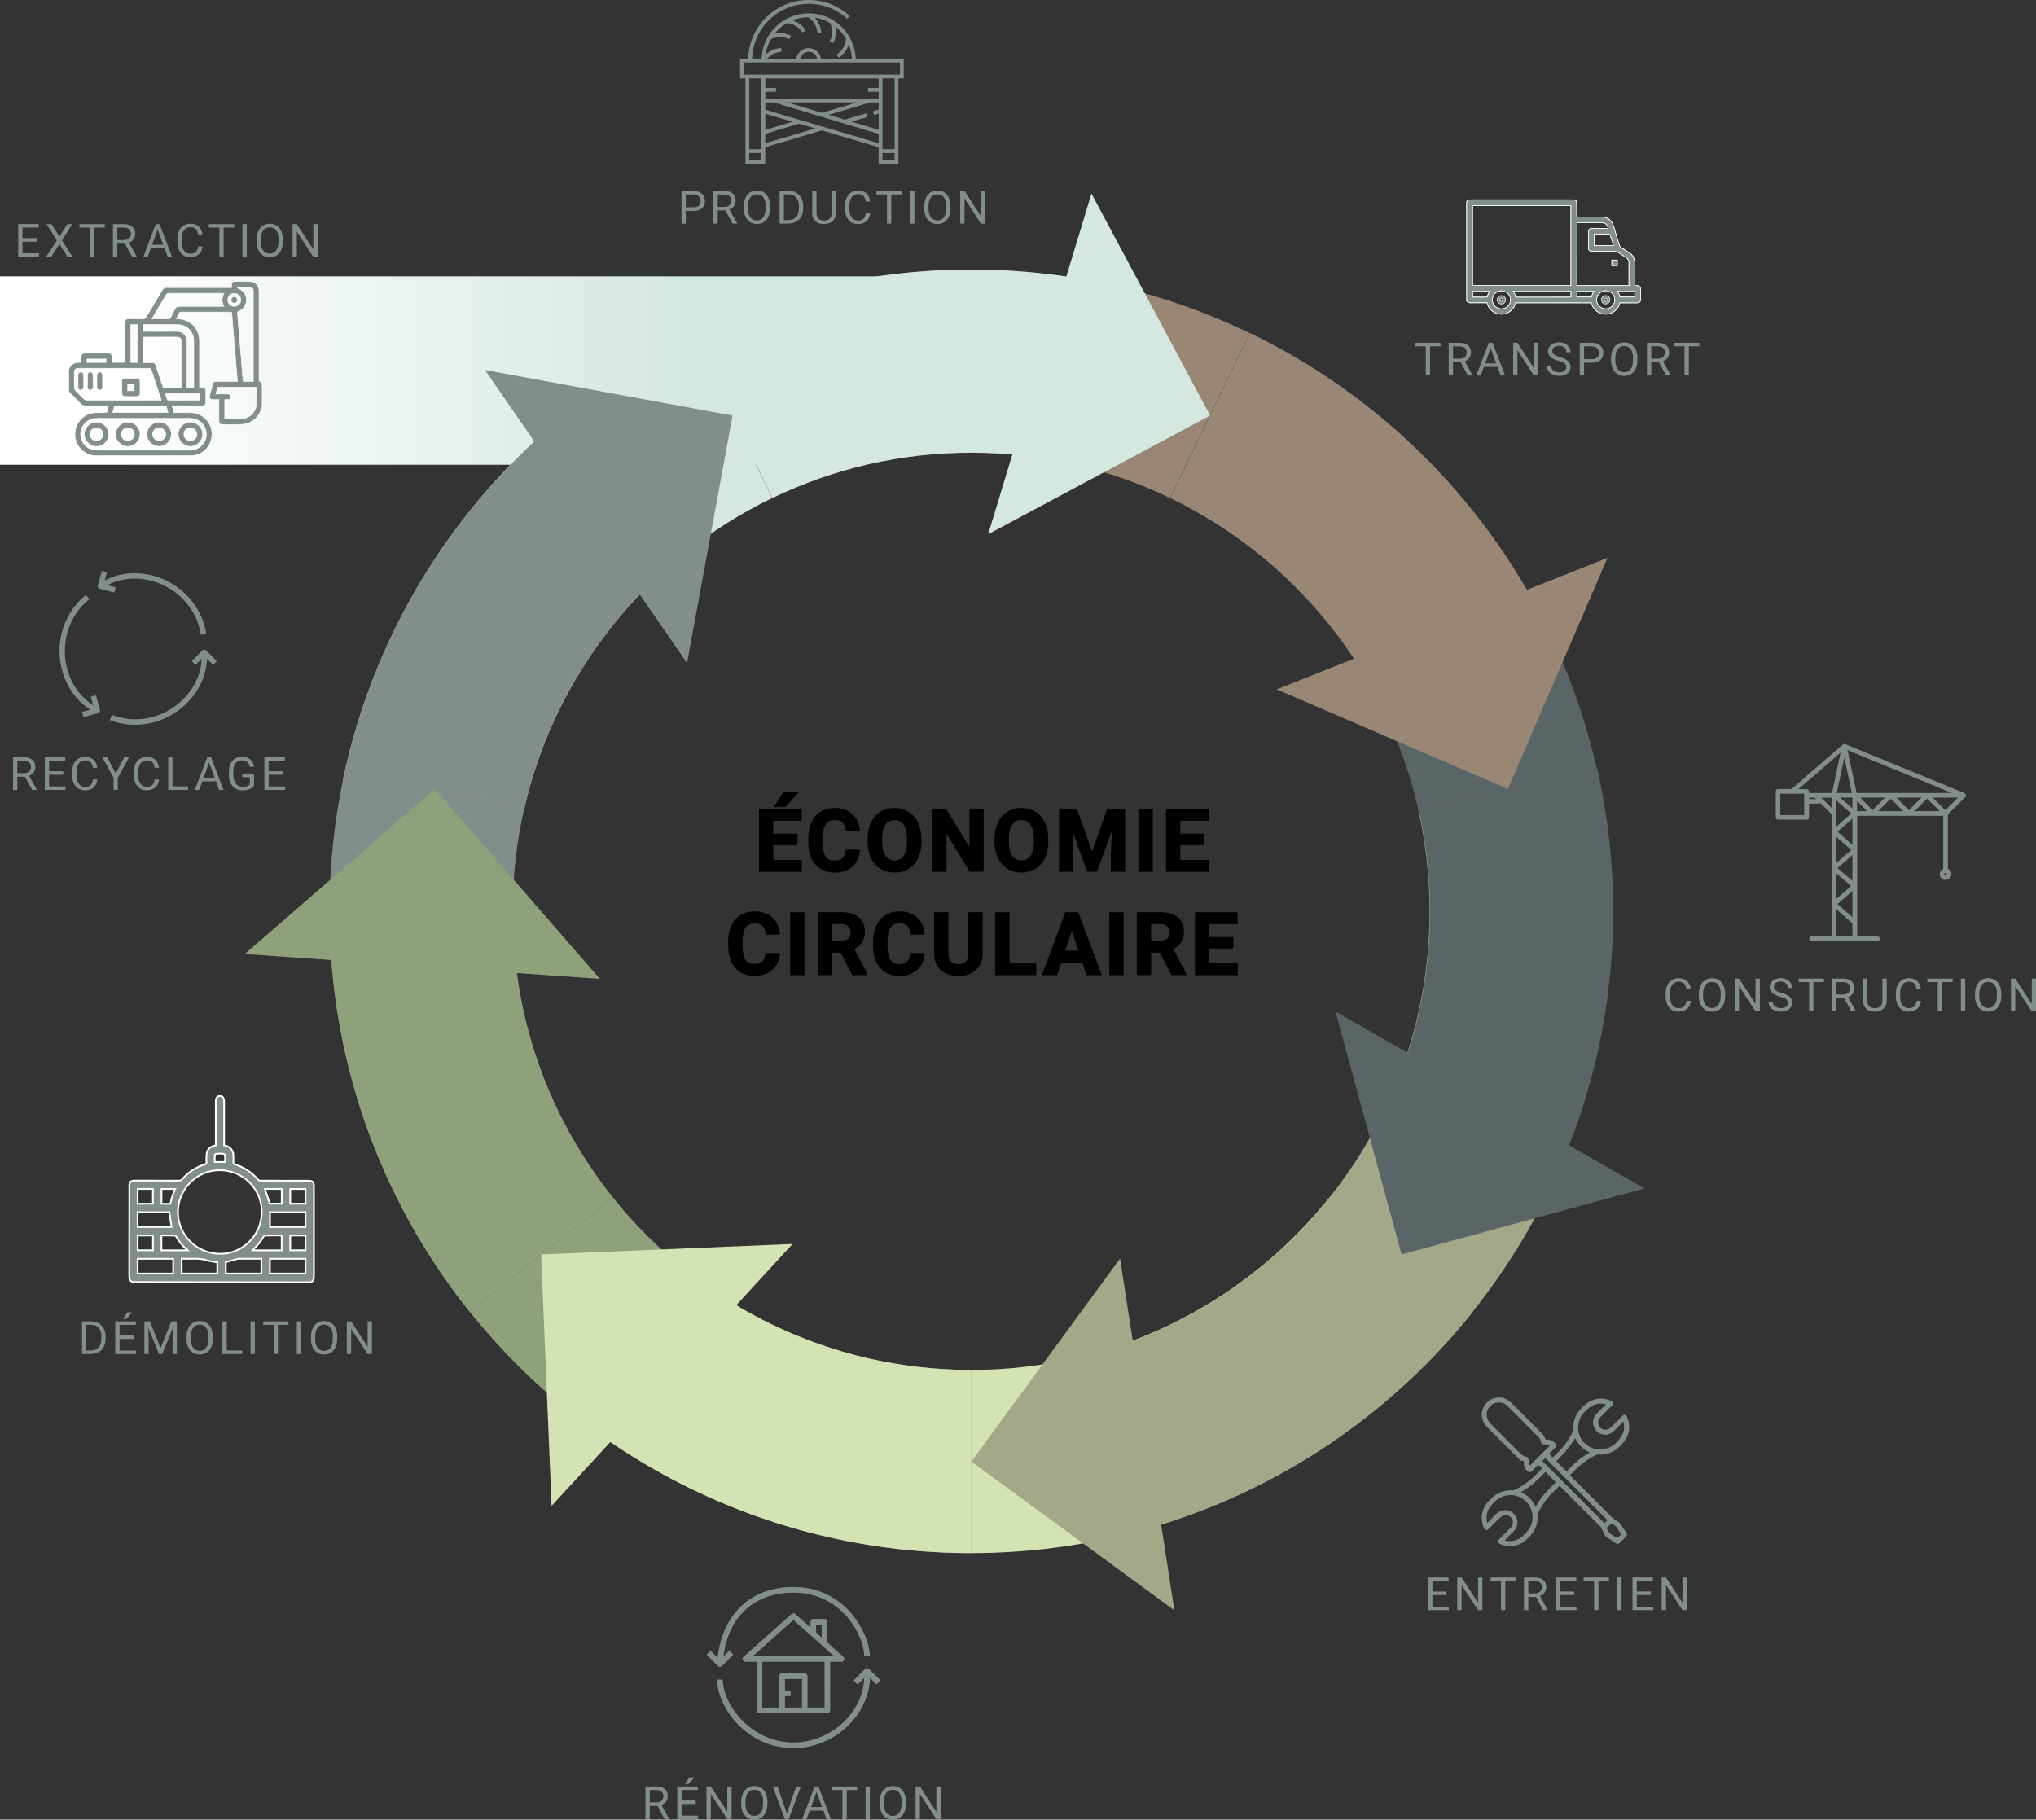 <?xml version="1.0" encoding="utf-8"?>
<!-- Generator: Adobe Illustrator 27.9.0, SVG Export Plug-In . SVG Version: 6.00 Build 0)  -->
<svg version="1.1" id="Ebene_2_Kopie" xmlns="http://www.w3.org/2000/svg" xmlns:xlink="http://www.w3.org/1999/xlink" x="0px"
	 y="0px" viewBox="0 0 3545.5 3169" style="enable-background:new 0 0 3545.5 3169;" xml:space="preserve">
<rect x="0" y="0" width="3545.5" height="3169" fill="#333333" stroke="none"/>
<style type="text/css">
	.st0{fill:#D5E8DF;}
	.st1{fill:#8EA17A;}
	.st2{fill:#A4A889;}
	.st3{fill:#998675;}
	.st4{fill:#D3E3B4;}
	.st5{fill:#828E8A;}
	.st6{fill:#5A6567;}
	.st7{fill:url(#SVGID_1_);}
	.st8{fill:#828E8A;stroke:#FFFFFF;stroke-miterlimit:10;}
	.st9{fill:none;stroke:#FFFFFF;stroke-miterlimit:10;}
	.st10{fill:none;stroke:#DB9C4C;stroke-width:0.23;stroke-miterlimit:10;}
	.st11{fill:none;stroke:#FFFFFF;stroke-width:3;stroke-miterlimit:10;}
	.st12{stroke:#000000;stroke-width:3;stroke-miterlimit:10;}
</style>
<g>
	<path class="st0" d="M912.6,1409.3L757.1,1374H597.6v-17.9l4-17.4c18.7-82.2,46.8-162.4,83.6-238.3c36.1-74.5,80.6-145.1,132.4-210
		c51.9-65.1,111.3-124.5,176.3-176.5c65.5-52.4,136.9-97.4,212.2-133.7l138.6,287.2c-53.8,26-104.8,58.1-151.7,95.6
		c-46.6,37.2-89,79.7-126.2,126.3c-37,46.4-68.9,96.9-94.7,150.1C946,1293.5,925.9,1350.7,912.6,1409.3L912.6,1409.3z"/>
	<path class="st1" d="M1691.2,2704.9c-85.2,0-170.1-9.6-252.5-28.7c-80.2-18.5-158.4-46.1-232.5-81.9
		c-75.3-36.4-146.7-81.4-212.2-133.7c-65-52-124.4-111.4-176.3-176.5l249.3-199c37.2,46.6,79.7,89.1,126.2,126.3
		c46.8,37.4,97.9,69.6,151.7,95.6c52.8,25.5,108.6,45.1,165.7,58.4c58.8,13.6,119.6,20.5,180.6,20.5V2704.9L1691.2,2704.9z"/>
	<path class="st2" d="M2564.7,2284.2l-249.3-199c37-46.4,68.9-96.9,94.6-150.1c25.9-53.5,45.8-109.9,59.1-167.8l0.5-2.2
		c13.2-58,19.9-117.9,19.9-177.9s-6.7-119.9-19.9-177.9l311-70.7c18.4,81.1,27.8,164.8,27.8,248.6c0,77.6-8,155-23.8,230.4v0.7
		l-4,17.5c-18.7,82.2-46.8,162.4-83.6,238.4C2661,2148.7,2616.5,2219.3,2564.7,2284.2L2564.7,2284.2z"/>
	<path class="st3" d="M2037.5,867.3c-52.9-25.5-108.6-45.1-165.7-58.3c-58.8-13.6-119.6-20.5-180.6-20.5s-121.8,6.9-180.6,20.5
		c-57.1,13.2-112.9,32.8-165.7,58.3l-138.6-287.2c74.2-35.8,152.4-63.3,232.5-81.9c82.3-19,167.3-28.7,252.5-28.7
		s170.1,9.6,252.5,28.7c80.2,18.5,158.4,46.1,232.5,81.9L2037.5,867.3L2037.5,867.3z"/>
	<path class="st4" d="M1691.2,2704.9v-319c61,0,121.8-6.9,180.6-20.5c57.1-13.2,112.9-32.8,165.7-58.4
		c53.8-26,104.8-58.1,151.7-95.6c46.6-37.2,89-79.8,126.2-126.3l249.3,199c-51.9,65.1-111.3,124.5-176.3,176.5
		c-65.5,52.4-136.9,97.4-212.2,133.7c-74.1,35.8-152.4,63.3-232.5,81.9C1861.3,2695.3,1776.4,2704.9,1691.2,2704.9L1691.2,2704.9z"
		/>
	<path class="st5" d="M817.6,2284.2c-51.8-64.9-96.3-135.5-132.4-210c-36.8-75.9-64.9-156.1-83.6-238.3l-4-17.4v-0.7
		c-15.8-75.4-23.8-152.9-23.8-230.4c0-83.8,9.3-167.4,27.8-248.6l311,70.7c-13.2,58-19.9,117.9-19.9,177.9s6.7,119.9,19.9,177.9
		l0.5,2.2c13.3,57.9,33.2,114.3,59.1,167.8c25.8,53.2,57.6,103.7,94.7,150.1L817.6,2284.2L817.6,2284.2z"/>
	<path class="st6" d="M2469.7,1409.3c-13.3-58.6-33.4-115.8-59.6-169.9c-25.8-53.2-57.6-103.7-94.6-150.1
		c-37.2-46.6-79.7-89.1-126.2-126.3c-46.8-37.5-97.9-69.6-151.7-95.6l138.6-287.2c75.3,36.4,146.7,81.3,212.2,133.7
		c65.1,52,124.4,111.4,176.3,176.5c51.8,64.8,96.3,135.5,132.4,210c36.8,75.9,64.9,156.1,83.6,238.3l4,17.4v17.9h-159.5
		L2469.7,1409.3L2469.7,1409.3z"/>
</g>
<linearGradient id="SVGID_1_" gradientUnits="userSpaceOnUse" x1="0" y1="2524.67" x2="1532.68" y2="2524.67" gradientTransform="matrix(1 0 0 -1 0 3169.98)">
	<stop  offset="0.13" style="stop-color:#FFFFFF"/>
	<stop  offset="0.78" style="stop-color:#D5E8DF"/>
</linearGradient>
<path class="st7" d="M1482.3,809.4H0V481.2h1532.7v283.7C1532.7,789.5,1510.1,809.4,1482.3,809.4z"/>
<g>
	<path class="st5" d="M912.6,1409.3L757.2,1374H597.7v-17.9l4-17.4c18.7-82.2,46.8-162.4,83.6-238.4c36.1-74.5,80.7-145.1,132.5-210
		c38.9-48.7,82.2-94.5,128.6-136.1L1159,991.9c-33.3,29.8-64.2,62.6-92.1,97.4c-37.1,46.4-68.9,96.9-94.7,150.1
		C946,1293.5,926,1350.7,912.6,1409.3L912.6,1409.3z"/>
	<polygon class="st5" points="844.6,644.4 1196.4,1154.8 1275.7,723.7 	"/>
</g>
<g>
	<path class="st4" d="M1691.5,2704.9c-85.2,0-170.2-9.6-252.5-28.7c-80.2-18.5-158.4-46.1-232.6-81.9
		c-56.2-27.1-110.4-59.2-161.4-95.3l184.7-260.1c36.4,25.9,75.2,48.8,115.3,68.1c52.9,25.5,108.7,45.1,165.8,58.4
		c58.8,13.6,119.7,20.5,180.7,20.5V2704.9z"/>
	<polygon class="st4" points="960.5,2622.6 1380.3,2166.4 942.3,2184.7 	"/>
</g>
<g>
	<path class="st6" d="M2724.5,2014.6l-294.7-122c16.8-40.5,30.2-82.7,40.1-125.4l0.5-2.1c13.2-58,19.9-117.8,19.9-177.9
		s-6.7-119.9-19.9-177.9l311-70.7c18.4,81.2,27.8,164.8,27.8,248.6c0,77.6-8,155-23.8,230.4v0.7l-4,17.5
		C2767.6,1896.7,2748.4,1956.9,2724.5,2014.6L2724.5,2014.6z"/>
	<polygon class="st6" points="2863.7,2069.8 2325.6,1761.7 2440.7,2184.7 	"/>
</g>
<g>
	<path class="st0" d="M1344.9,867.3l-138.6-287.3c74.2-35.8,152.4-63.3,232.6-81.9c82.4-19,167.3-28.7,252.5-28.7
		c62.6,0,125.3,5.2,186.6,15.5l-52.9,314.5c-43.8-7.4-88.8-11.1-133.7-11.1c-61.1,0-121.9,6.9-180.7,20.5
		C1453.6,822.2,1397.8,841.8,1344.9,867.3L1344.9,867.3z"/>
	<polygon class="st0" points="1900.7,337.1 1720.8,930.4 2107.3,723.7 	"/>
</g>
<g>
	<path class="st2" d="M2001.4,2661.4l-88.3-306.5c42.8-12.3,84.8-28.4,124.9-47.8c53.8-26,104.9-58.1,151.7-95.6
		c46.6-37.2,89.1-79.8,126.3-126.4l249.3,199c-52,65.1-111.3,124.5-176.4,176.5c-65.5,52.4-136.9,97.4-212.3,133.7
		C2120.4,2621.5,2061.4,2644.1,2001.4,2661.4L2001.4,2661.4z"/>
	<polygon class="st2" points="2045.1,2804.5 1950.5,2191.8 1691.5,2545.4 	"/>
</g>
<g>
	<path class="st1" d="M817.7,2284.2c-51.8-64.9-96.3-135.5-132.5-210c-36.8-75.9-65-156.1-83.6-238.4l-4-17.4v-0.7
		c-11.5-55-18.9-111.2-22.1-167.4l318.5-17.8c2.5,44.7,8.8,89.3,18.6,132.6l0.5,2.2c13.3,57.9,33.2,114.3,59.1,167.8
		c25.8,53.2,57.7,103.7,94.7,150.1L817.7,2284.2L817.7,2284.2z"/>
	<polygon class="st1" points="426.2,1661.5 1044.7,1704.8 757.1,1374 	"/>
</g>
<g>
	<path class="st3" d="M2390.6,1200.6c-21.6-39-46.7-76.4-74.6-111.3c-37.2-46.6-79.7-89.1-126.3-126.4
		c-46.9-37.5-97.9-69.6-151.7-95.6l138.6-287.3c75.4,36.4,146.8,81.3,212.3,133.7c65.1,52,124.4,111.4,176.4,176.5
		c39,48.8,74,101.2,104.3,155.7L2390.6,1200.6L2390.6,1200.6z"/>
	<polygon class="st3" points="2799.4,971.4 2223.3,1200.6 2625.9,1374 	"/>
</g>
<path class="st5" d="M3423.2,1384.1c-0.1-0.2-0.1-0.4-0.1-0.6c0-0.1-0.1-0.1-0.1-0.2c-0.1-0.2-0.2-0.3-0.2-0.4
	c-0.2-0.2-0.3-0.5-0.5-0.7c-0.1-0.1-0.2-0.2-0.3-0.3c-0.2-0.2-0.5-0.3-0.8-0.5c-0.1-0.1-0.1-0.1-0.2-0.1l-207.6-85.3
	c0,0-0.1,0-0.1,0c-0.1,0-0.2-0.1-0.3-0.1c-0.3-0.1-0.5-0.1-0.8-0.2c-0.1,0-0.2-0.1-0.3-0.1c-0.1,0-0.1,0-0.2,0c-0.1,0-0.3,0-0.4,0
	c-0.1,0-0.1,0.1-0.2,0.1c-0.1,0-0.2,0.1-0.3,0.1c-0.1,0-0.3,0.1-0.4,0.1c-0.3,0.1-0.5,0.3-0.8,0.4c-0.1,0.1-0.2,0.1-0.3,0.2
	c0,0,0,0,0,0c0,0,0,0,0,0c0,0,0,0,0,0l-89.5,77.5h-23.4c-2.2,0-4.1,1.8-4.1,4.1v45.3c0,2.2,1.8,4.1,4.1,4.1h49.8
	c2.2,0,4.1-1.8,4.1-4.1v-23.9h20.7l18.8,18.8v212.5h-35.2c-2.2,0-4.1,1.8-4.1,4.1s1.8,4.1,4.1,4.1h114.8c2.2,0,4.1-1.8,4.1-4.1
	s-1.8-4.1-4.1-4.1h-35.2v-210.1h149.7v92.4c-3.5,1.6-6,5.1-6,9.2c0,5.6,4.5,10.1,10.1,10.1s10.1-4.5,10.1-10.1c0-4.1-2.5-7.7-6-9.2
	v-94.8l30.5-30.5c0.2-0.2,0.2-0.3,0.4-0.5c0.1-0.1,0.2-0.2,0.2-0.3c0.4-0.8,0.6-1.6,0.5-2.5
	C3423.3,1384.4,3423.2,1384.3,3423.2,1384.1 M3211.7,1319.3l3.7,17.4l9.4,44.3h-26.2L3211.7,1319.3L3211.7,1319.3z M3141.9,1419.5
	h-41.7v-37.2h41.7V1419.5z M3150.1,1391.6v-2.4h10.1l2.5,2.4H3150.1L3150.1,1391.6z M3189.5,1407l-17.9-17.8h17.9V1407z
	 M3190.3,1381h-40.2v-2.7c0-2.2-1.8-4.1-4.1-4.1h-14l73.2-63.5L3190.3,1381z M3223.7,1416.8l-5.7,5l-20.3,17.8V1394L3223.7,1416.8
	L3223.7,1416.8z M3223.7,1480.2l-26,22.8v-45.5L3223.7,1480.2z M3223.6,1542.9l-15,13.2l-11,9.6v-44.9L3223.6,1542.9L3223.6,1542.9z
	 M3225.8,1630.9h-28.1v-47.4l28.1,24.6V1630.9z M3225.8,1597.3l-5.5-4.8l-20.5-18l26-22.8V1597.3z M3225.8,1534.1l-26-22.2l6.7-5.9
	l19.3-16.9V1534.1L3225.8,1534.1z M3225.8,1471.3l-5.5-4.8l-20.5-18l9.5-8.3l16.5-14.4L3225.8,1471.3L3225.8,1471.3z M3225.8,1407.8
	l-21.4-18.7h21.4V1407.8z M3233.1,1381l-8.5-40l-7.3-34.6l181.5,74.6L3233.1,1381L3233.1,1381z M3233.9,1412.7V1395l9.1,9.3l8.2,8.4
	H3233.9z M3239.5,1389.1h43.2l-21.9,21.9L3239.5,1389.1z M3270.6,1412.7l21.9-21.9l7.9,7.9l14,14L3270.6,1412.7L3270.6,1412.7z
	 M3303.3,1390.1l-1-1h43.8l-21.9,21.9L3303.3,1390.1L3303.3,1390.1z M3334,1412.7l21.9-21.9l21.9,21.9H3334L3334,1412.7z
	 M3387.6,1524.5c-1.1,0-2-0.9-2-2s0.9-2,2-2s2,0.9,2,2S3388.7,1524.5,3387.6,1524.5 M3387.6,1411l-21.9-21.9h43.8L3387.6,1411
	L3387.6,1411z"/>
<path class="st5" d="M1490.2,102l-0.1-1.2c-2.4-43.5-38.4-77.6-81.9-77.6s-79.6,34.1-81.9,77.6l-0.1,1.2h-16.5l0.1-1.4
	c2.5-52.7,45.8-94,98.5-94c24.9,0,48.5,9.2,66.8,26l4.6-4.8C1460,9.9,1434.8,0,1408.2,0c-56.6,0-102.8,44.3-105.3,100.8l-0.1,1.2
	h-14v34.5h9.3V285h34.5v-28.7l98.7-29.2l98.7,29.2V285h34.5V136.6h9.3V102L1490.2,102L1490.2,102z M1334,91.1
	c1.5-7.9,4.3-15.4,8.2-22.4l0.2-0.3l0.3-0.2c3.7-2,16.7-7.8,31.7,0.2l3.3-5.8c-8.1-4.4-16.6-5.9-25.4-4.6l-3.5,0.6l2.3-2.7
	c5.2-6,11.4-11.2,18.3-15.3l0.3-0.2h0.4c4.2,0.2,18.3,1.7,27.2,16.1l5.8-3.3c-4.8-7.8-11.5-13.4-19.8-16.6l-3.3-1.3l3.4-1.2
	c7.6-2.6,15.5-4,23.5-4.1h0.4l0.3,0.2c3.6,2.2,15.1,10.6,15.7,27.6h6.7c-0.3-9.2-3.2-17.4-8.8-24.3l-2.2-2.8l3.5,0.7
	c7.9,1.5,15.4,4.3,22.4,8.2l0.3,0.2l0.2,0.3c2,3.7,7.8,16.7-0.3,31.7l5.8,3.3c4.4-8.1,5.9-16.6,4.5-25.4l-0.5-3.5l2.7,2.4
	c6,5.2,11.2,11.4,15.3,18.3l0.2,0.3v0.4c-0.2,4.2-1.7,18.3-16.1,27.2l3.3,5.8l1.2-0.8c7.3-4.8,12.4-11.2,15.4-18.9l1.3-3.3l1.2,3.4
	c2.2,6.4,3.5,13.1,4,19.9l0.1,1.4h-53.7l-0.2-1c-2.1-10.2-11.1-17.5-21.4-17.5s-19.4,7.4-21.4,17.5l-0.2,1h-51l2.3-2.2
	c4.3-4.2,11.7-9.3,22.7-9.6v-6.7c-9.2,0.2-17.4,3.2-24.3,8.8l-2.8,2.3L1334,91.1L1334,91.1z M1423.1,102h-29.8l0.6-1.7
	c2.2-6.1,7.9-10.2,14.3-10.2s12.1,4.1,14.3,10.2L1423.1,102L1423.1,102z M1326,278.3h-21.2v-11.9h21.2V278.3z M1326,259.8h-21.2
	V136.5h21.2V259.8z M1332.7,249.4v-16.3l59-17.7l28,8.3L1332.7,249.4z M1332.7,226.2V198l47.3,14L1332.7,226.2L1332.7,226.2z
	 M1530.1,249.4L1332.7,191v-12.7l14.9,0.1l182.5,54.8L1530.1,249.4L1530.1,249.4z M1370.6,178.3h121.6l-60.8,18.2l-0.4-0.1
	L1370.6,178.3L1370.6,178.3z M1530.1,191l-9.9,2.9l1.9,6.4l8.1-2.4v28.2l-47.3-14.2l27.4-8.1l-1.9-6.4l-37.2,11L1443,200l72.6-21.7
	h14.5L1530.1,191L1530.1,191z M1530.1,153.1h-18.6v6.7h18.6v11.9h-197.4v-11.9h18.6v-6.7h-18.6v-16.5h197.4V153.1z M1557.9,278.3
	h-21.2v-11.9h21.2V278.3z M1557.9,259.8h-21.2V136.5h21.2V259.8z M1567.2,129.9h-271.7v-21.2h271.7V129.9z"/>
<path class="st5" d="M359.3,1104.2c-2.3-14.2-6.9-28.5-15-42.4c-17.7-30.6-47.9-52.7-83-60.5c-27.8-6.2-55.4-2.8-78.9,9.6l3.9-14.3
	l-9-2.4l-6.9,25.4c-0.7,2.5,0.8,5,3.3,5.7l25.4,6.7l2.4-9l-14.8-3.9c21.6-11.3,46.9-14.5,72.5-8.7c32.6,7.3,60.6,27.8,77,56.2
	c7.3,12.7,11.5,25.8,13.6,38.9L359.3,1104.2L359.3,1104.2z"/>
<path class="st5" d="M149.7,1036.1c-11.1,9.1-21.2,20.2-29.2,34.1c-17.7,30.6-21.7,67.8-10.9,102.2c8.5,27.2,25.2,49.4,47.8,63.6
	l-14.4,3.8l2.4,9l25.4-6.7c2.5-0.7,3.9-3.2,3.3-5.7l-6.9-25.4l-9,2.4l4,14.8c-20.6-13-36-33.4-43.8-58.4
	c-9.9-31.9-6.3-66.4,10.1-94.8c7.3-12.7,16.6-22.9,26.9-31.2L149.7,1036.1L149.7,1036.1z"/>
<path class="st5" d="M191.2,1254c13.4,5.1,28.1,8.2,44.2,8.2c35.3,0,69.6-15.2,93.9-41.6c19.3-21,30.1-46.6,31.2-73.2l10.5,10.5
	l6.5-6.6l-18.5-18.7c-1.8-1.8-4.7-1.8-6.5,0l-18.5,18.7l6.5,6.6l10.8-10.9c-1,24.3-10.9,47.9-28.7,67.1
	c-22.6,24.6-54.4,38.6-87.2,38.6c-14.6,0-28.1-2.9-40.4-7.7L191.2,1254L191.2,1254z"/>
<g>
	<path class="st8" d="M2806.8,462.6c2.9,0,5.5,0,8.2,0c0.5,0,0.9-0.2,1.5-0.3v-9.5h-9.7V462.6L2806.8,462.6z"/>
	<path class="st9" d="M2806.8,462.6c2.9,0,5.5,0,8.2,0c0.5,0,0.9-0.2,1.5-0.3v-9.5h-9.7V462.6L2806.8,462.6z"/>
	<path class="st8" d="M2856.9,503.2c0-3.7-1.8-5.5-5.6-5.8c-1-0.1-2.2,0-3.3,0v0h-1.2v-3.6c0-11.9,0-23.7,0-35.6
		c0-8-3.3-14.2-10.2-18.6c-4.4-2.8-8.7-5.7-13.2-8.4c-2-1.2-3.1-2.8-3.7-4.9c-3.2-10.7-6.4-21.4-9.7-32.1
		c-3.5-11.4-10.2-16.4-22.3-16.4c-12.8,0-25.6,0-38.4,0c-1.1,0-2.3-0.1-3.5-0.2c0-7.8,0-15.1,0-22.5c0-5.7-1.5-7.2-7.4-7.2
		c-59,0-118.1,0-177.1,0c-3.1,0-5.6,0.7-7.3,3.4v172.8c1.8,2.8,4.5,3.3,7.6,3.3c2,0,24.5-0.1,24.5-0.1s3.5,0,3.5,0
		c2.4,11.4,12.6,19.9,24.8,19.9s22.4-8.5,24.8-19.8h28.6v0c27.1,0,103.5,0,103.5,0c2.4,11.3,12.6,19.8,24.8,19.8s22.4-8.5,24.8-19.8
		h27.1v0c1.1,0,1.9,0,2.3,0c4.9,0,6.5-1.8,6.6-6.6C2857,515,2857,509.1,2856.9,503.2 M2564.3,507.6c2.7,0,29.6,0,29.7,0h0.2
		c-2.1,2.9-3.7,6.1-4.4,9.7l-3.7,0.1h-21.7V507.6z M2614.6,537.9c-8.8,0-15.9-7-15.9-15.7s7.1-15.7,15.9-15.7s15.9,7,15.9,15.7
		S2623.3,537.9,2614.6,537.9 M2564.3,358.2h171.2v139.1h-171.2V358.2z M2735.6,517.2c-1.1,0-2.1,0.2-3.2,0.2
		c-15.1,0-55.4,0.1-92.9,0.1c0,0,0,0,0,0h0c-0.7-3.7-2.3-7-4.5-9.9h0.2c0,0,0,0,0,0c39,0,82.7,0,100.4,0L2735.6,517.2L2735.6,517.2z
		 M2846.7,507.7v9.6h-25.6c-0.7-3.6-2.3-6.8-4.4-9.7h0.2C2816.9,507.6,2843.2,507.7,2846.7,507.7 M2804,409c2,6.2,3.8,12.4,5.7,18.7
		h-33.3v-19.8c8.7,0,17.2,0,25.8,0C2802.8,407.9,2803.8,408.5,2804,409 M2746.1,388.2c0.6-0.1,1.2-0.2,1.7-0.2
		c13.8,0,27.6-0.1,41.4,0c6.6,0,10.6,3.7,11,9.9h-19.5c-2.8,0-5.5,0-8.3,0c-4.6,0.1-6.4,1.8-6.4,6.4c-0.1,4.7,0,9.3,0,14
		c0,4.2,0,8.4,0,12.5c0,5.1,1.8,6.9,6.9,6.9c13.2,0,26.4,0,39.6,0.1c1.6,0,3.3,0.6,4.6,1.4c4.9,2.9,9.6,6.1,14.4,9.2
		c3.1,2,5.1,4.8,5.1,8.4c0.1,13.4,0,26.8,0,40.6h-90.6L2746.1,388.2L2746.1,388.2z M2746.7,517.2c-0.2,0-0.3-0.2-0.7-0.4v-9.3
		c3.4,0,29.5,0,29.6,0h0.2c-2.1,2.9-3.7,6.1-4.4,9.7C2771.4,517.2,2748.6,517.3,2746.7,517.2 M2796.2,537.8c-8.8,0-15.9-7-15.9-15.7
		s7.1-15.7,15.9-15.7s15.9,7,15.9,15.7S2805,537.8,2796.2,537.8"/>
	<path class="st9" d="M2856.9,503.2c0-3.7-1.8-5.5-5.6-5.8c-1-0.1-2.2,0-3.3,0v0h-1.2v-3.6c0-11.9,0-23.7,0-35.6
		c0-8-3.3-14.2-10.2-18.6c-4.4-2.8-8.7-5.7-13.2-8.4c-2-1.2-3.1-2.8-3.7-4.9c-3.2-10.7-6.4-21.4-9.7-32.1
		c-3.5-11.4-10.2-16.4-22.3-16.4c-12.8,0-25.6,0-38.4,0c-1.1,0-2.3-0.1-3.5-0.2c0-7.8,0-15.1,0-22.5c0-5.7-1.5-7.2-7.4-7.2
		c-59,0-118.1,0-177.1,0c-3.1,0-5.6,0.7-7.3,3.4v172.8c1.8,2.8,4.5,3.3,7.6,3.3c2,0,24.5-0.1,24.5-0.1s3.5,0,3.5,0
		c2.4,11.4,12.6,19.9,24.8,19.9s22.4-8.5,24.8-19.8h28.6v0c27.1,0,103.5,0,103.5,0c2.4,11.3,12.6,19.8,24.8,19.8s22.4-8.5,24.8-19.8
		h27.1v0c1.1,0,1.9,0,2.3,0c4.9,0,6.5-1.8,6.6-6.6C2857,515,2857,509.1,2856.9,503.2L2856.9,503.2z M2564.3,507.6
		c2.7,0,29.6,0,29.7,0h0.2c-2.1,2.9-3.7,6.1-4.4,9.7l-3.7,0.1h-21.7V507.6z M2614.6,537.8c-8.8,0-15.9-7-15.9-15.7
		s7.1-15.7,15.9-15.7s15.9,7,15.9,15.7S2623.3,537.8,2614.6,537.8z M2564.3,358.1h171.2v139.1h-171.2V358.1z M2735.6,517.2
		c-1.1,0-2.1,0.2-3.2,0.2c-15.1,0-55.4,0.1-92.9,0.1c0,0,0,0,0,0h0c-0.7-3.7-2.3-7-4.5-9.9h0.2c0,0,0,0,0,0c39,0,82.7,0,100.4,0
		L2735.6,517.2L2735.6,517.2z M2846.7,507.6v9.6h-25.6c-0.7-3.6-2.3-6.8-4.4-9.7h0.2C2816.9,507.5,2843.2,507.6,2846.7,507.6
		L2846.7,507.6z M2804,408.9c2,6.2,3.8,12.4,5.7,18.7h-33.3v-19.8c8.7,0,17.2,0,25.8,0C2802.8,407.9,2803.8,408.4,2804,408.9z
		 M2746.1,388.2c0.6-0.1,1.2-0.2,1.7-0.2c13.8,0,27.6-0.1,41.4,0c6.6,0,10.6,3.7,11,9.9h-19.5c-2.8,0-5.5,0-8.3,0
		c-4.6,0.1-6.4,1.8-6.4,6.4c-0.1,4.7,0,9.3,0,14c0,4.2,0,8.4,0,12.5c0,5.1,1.8,6.9,6.9,6.9c13.2,0,26.4,0,39.6,0.1
		c1.6,0,3.3,0.6,4.6,1.4c4.9,2.9,9.6,6.1,14.4,9.2c3.1,2,5.1,4.8,5.1,8.4c0.1,13.4,0,26.8,0,40.6h-90.6L2746.1,388.2L2746.1,388.2z
		 M2746.7,517.2c-0.2,0-0.3-0.2-0.7-0.4v-9.3c3.4,0,29.5,0,29.6,0h0.2c-2.1,2.9-3.7,6.1-4.4,9.7
		C2771.4,517.2,2748.6,517.2,2746.7,517.2L2746.7,517.2z M2796.2,537.8c-8.8,0-15.9-7-15.9-15.7s7.1-15.7,15.9-15.7
		s15.9,7,15.9,15.7S2805,537.8,2796.2,537.8z"/>
	<path class="st8" d="M2614.6,514.8c-4.1,0-7.4,3.3-7.4,7.3s3.3,7.3,7.4,7.3s7.4-3.3,7.4-7.3S2618.7,514.8,2614.6,514.8
		 M2614.6,524.8c-1.5,0-2.7-1.2-2.7-2.7s1.2-2.7,2.7-2.7s2.7,1.2,2.7,2.7S2616.1,524.8,2614.6,524.8"/>
	<path class="st8" d="M2796.2,514.7c-4.1,0-7.4,3.3-7.4,7.3s3.3,7.3,7.4,7.3s7.4-3.3,7.4-7.3S2800.3,514.7,2796.2,514.7
		 M2796.2,524.8c-1.5,0-2.7-1.2-2.7-2.7s1.2-2.7,2.7-2.7s2.7,1.2,2.7,2.7S2797.7,524.8,2796.2,524.8"/>
</g>
<path class="st5" d="M1322.6,2983.8h118.2c2.7,0,4.9-2.2,4.9-5v-84.6h19.7c2.1,0,3.9-1.3,4.6-3.2c0.7-1.9,0.2-4.1-1.3-5.5
	l-27.9-24.9v-36.1c0-2.7-2.2-5-4.9-5h-19.7c-2.7,0-4.9,2.2-4.9,5v9.8l-26.3-23.4c-1.9-1.7-4.7-1.7-6.5,0l-83.7,74.6
	c-1.5,1.4-2.1,3.6-1.3,5.5s2.6,3.2,4.6,3.2h19.7v84.6C1317.7,2981.6,1319.9,2983.8,1322.6,2983.8 M1396.5,2973.8H1367v-19.9h9.8
	v-9.9h-9.8v-19.9h29.6V2973.8L1396.5,2973.8z M1435.9,2973.8h-29.6v-54.7c0-2.7-2.2-5-4.9-5H1362c-2.7,0-4.9,2.2-4.9,5v54.7h-29.6
	v-79.6h108.3L1435.9,2973.8L1435.9,2973.8z M1421.1,2829.5h9.8v22.4l-9.8-8.8V2829.5z M1311,2884.3l70.7-63l31.2,27.8l0,0l19.7,17.6
	h0l19.8,17.6L1311,2884.3L1311,2884.3z M1253.7,2903c1.3,0,2.5-0.5,3.5-1.4l19.7-19.9l-7-7l-10,10.1
	c8.9-69.9,53.6-111.1,121.9-111.1c86.5,0,123.1,78.3,123.1,109.5h9.8c0-34-39.6-119.4-133-119.4c-73.8,0-123.6,46.9-132,123.3
	l-12.2-12.4l-7,7l19.7,19.9C1251.2,2902.6,1252.4,2903,1253.7,2903 M1513.3,2906.8c-1.9-1.9-5-1.9-7,0l-19.7,19.9l7,7l11.5-11.6
	c-1,25.9-11.6,50.9-30.5,71.4c-24.1,26.1-57.9,41.1-92.8,41.1c-74,0-123.1-65.9-123.1-109.5h-9.8c0,48.7,51.8,119.4,133,119.4
	c37.6,0,74-16.1,100-44.3c20.6-22.3,32.1-49.6,33.2-77.9l11.1,11.2l7-7L1513.3,2906.8L1513.3,2906.8z"/>
<path class="st5" d="M2614.5,2433.8c1.5,0.4,3,0.9,4.5,1.3c5.1,1.5,9.4,4.4,13.1,8.2c18.4,18.5,36.9,36.9,55.3,55.5
	c1.6,1.7,2.4,4.3,3.3,6.6c0.5,1.3,1,1.8,2.3,1.7c0.2,0,0.5,0,0.8,0c5.9,0,10.9,2.3,14.9,6.7c2.2,2.5,2.3,4.6-0.1,7.1
	c-3.7,3.8-7.5,7.5-11.2,11.1c2.2,2.1,4.3,4.2,6.7,6.4c3.1-3.1,6.5-6.6,10-10c10.4-10.4,18.7-22.3,25.1-35.5c0.5-1,0.8-2.2,0.7-3.3
	c-1-13.6,3.2-25.4,12.4-35.3c3.9-4.2,8.1-8.5,12.9-11.6c12.6-8.2,26.2-9.2,40.2-3.1c4.4,1.9,4.9,5.1,1.5,8.5
	c-6.7,6.8-13.5,13.4-20.1,20.2c-3.6,3.7-4.8,8.3-3,13.3c1.8,4.9,5.4,7.6,10.5,8.3c4.4,0.6,8-1.2,11.1-4.2
	c6.4-6.4,12.9-12.9,19.3-19.3c3.8-3.7,6.8-3.3,8.8,1.6c6.6,16.2,4.4,31.2-6.9,44.6c-5.7,6.8-12.1,12.9-20.4,16.5
	c-7.1,3.1-14.3,4.6-22.1,4.1c-1.6-0.1-3.4,0.3-4.8,0.9c-13.6,6.6-25.7,15.3-36.3,26.1c-3,3-6,5.9-9.6,9.4c1,0.7,2,1.1,2.7,1.9
	c23.5,23.5,47.1,46.9,70.5,70.6c3.2,3.3,6.7,5.6,10.6,7.7c1.6,0.8,3.1,2.1,4.1,3.6c3.6,5.1,7.1,10.4,10.6,15.7
	c1.9,2.9,1.8,4.7-0.6,7.2c-3.6,3.6-7.1,7.2-10.7,10.7c-2.3,2.3-4.1,2.4-6.8,0.7c-5.6-3.7-11.2-7.4-16.8-11.2
	c-0.8-0.5-1.5-1.2-1.9-1.9c-2.2-4.6-4.4-9.2-6.6-13.9c-0.3-0.6-0.7-1.1-1.2-1.6c-23.5-23.5-46.9-46.9-70.4-70.4
	c-0.4-0.3-0.7-0.6-1.2-1.1c-4.4,4.3-8.7,8.6-12.9,12.9c-10.2,10.3-18.4,22.1-24.6,35.2c-0.5,1-0.8,2.2-0.7,3.4
	c1,13.6-3.3,25.3-12.4,35.3c-6.1,6.6-12.4,12.8-21.2,15.8c-11.1,3.8-22,3.5-32.6-1.5c-3.5-1.6-3.9-4.9-0.9-7.8
	c6.6-6.7,13.4-13.3,20-20c5.2-5.3,5.6-12.6,1.1-17.8c-5-5.8-13.2-6-19-0.4c-6.4,6.3-12.8,12.7-19.1,19.1c-0.5,0.5-0.9,1-1.4,1.4
	c-2.7,2.5-5.9,1.9-7.5-1.4c-4.1-8.5-5-17.3-3.3-26.5c2.1-11,8.7-19.1,16.6-26.4c10.4-9.7,22.5-14.4,36.8-13.3c1,0.1,2.1-0.3,3.1-0.8
	c13.9-6.7,26.2-15.5,36.9-26.5c3.6-3.7,7.2-7.2,10.9-10.9c-2.2-2.2-4.3-4.3-6.5-6.5c-3.6,3.7-7.2,7.3-10.9,10.9
	c-3.1,3.1-4.8,2.8-8.2,0c-4.5-3.6-6.6-8-6.1-13.8c0.1-0.8-0.1-1.7-0.1-2.5c0-0.2-0.1-0.3-0.3-0.9c-5.9-0.1-9.3-4.7-13.1-8.5
	c-16.9-16.9-33.7-33.7-50.6-50.6c-12-12.1-12.5-29.7-1.2-42c4.4-4.8,9.9-7.8,16.3-9c0.5-0.1,0.9-0.3,1.4-0.5L2614.5,2433.8
	L2614.5,2433.8z M2699.9,2516.8c-1.1-0.4-2.2-1-3.3-1.1c-2.2-0.2-4.4-0.1-6.6-0.1c-4.7,0-5.5-0.7-6.9-5.3c-0.6-2.1-1.1-4.7-2.6-6.1
	c-18.2-18.5-36.6-36.8-54.9-55.1c-5.3-5.3-11.6-7.4-19.1-6.3c-10.4,1.5-18.5,12-17.6,22.4c0.6,6,3.2,10.7,7.3,14.8
	c16.1,16.1,32.2,32.1,48.2,48.3c4.1,4.1,8,8.1,14.1,9c2.3,0.4,3.4,2.2,3.5,4.6c0.1,2.9,0.2,5.9,0.4,8.8c0.1,0.9,0.6,1.7,0.8,2.5
	C2675.5,2541.1,2687.5,2529.2,2699.9,2516.8 M2589.8,2652.4c0.9-0.9,1.6-1.4,2.1-2c4.5-4.5,9-9.1,13.6-13.6c7-6.9,16.6-8.7,24.6-4.8
	c13.8,6.8,16.7,23.7,5.9,34.8c-4.6,4.8-9.4,9.4-14.1,14.1c-0.5,0.5-0.9,1.1-1.5,1.8c6.2,1.8,12.2,1.6,18.1-0.1
	c8.9-2.5,15-8.7,20.8-15.3c8.3-9.4,11.2-20.4,8.7-32.6c-4.9-23.5-28.3-36.6-50.8-28.5c-8.4,3-14.5,9-20.2,15.5
	C2589.3,2630.5,2587.1,2640.7,2589.8,2652.4 M2796.8,2445.7c-5.9-1.6-11.2-1.6-16.5-0.4c-8.3,1.8-14.2,7.1-20.1,12.8
	c-13.5,13-15.9,33.5-5.9,49.1c7.5,11.9,23.8,19.4,37.7,16.9c15.8-2.8,26.3-12.6,33.4-26.2c3.5-6.7,3.8-14.2,1.4-22.2
	c-1.2,1.3-2.1,2.4-3,3.3c-5.2,5.1-10.1,10.4-15.6,15.1c-6.8,5.8-17.3,5.9-24.7,0.9c-7.6-5.2-11.1-14.8-8.7-23.5
	c1.2-4.2,3.6-7.6,6.6-10.6C2786.5,2456,2791.5,2451,2796.8,2445.7 M2674.1,2624.4c8.9-17.2,22.1-30.2,35.3-43
	c-6.1-6.1-12-12-18.1-18.1c-12.8,13.2-25.8,26.4-42.9,35.3C2660.3,2604,2668.7,2612.3,2674.1,2624.4 M2728,2562.8
	c12-12.7,24.6-24.6,40.7-33.1c-12-5.3-20.4-13.7-25.4-24.9c-5.2,7.1-9.9,14.4-15.5,21.1c-5.6,6.7-11.9,12.8-17.7,18.9
	C2716,2550.8,2721.9,2556.7,2728,2562.8 M2799.2,2647.4c-36.2-36.2-72.3-72.3-108.1-108.1c-1.8,1.8-3.8,3.7-5.3,5.1
	c36,36,72.1,72.1,108.1,108.2C2795.6,2650.9,2797.4,2649.1,2799.2,2647.4 M2797.5,2661.1c1.9,3.1,3.1,6.6,5.5,8.8
	c3.5,3.2,7.8,5.5,11.9,8.1c0.5,0.3,1.7,0.3,2.1,0c2.2-1.9,4.3-3.9,6.4-5.9c-2.2-3.3-4.4-6-5.9-9.1c-2.3-4.5-6-7.1-10.5-8.7
	c-0.7-0.2-1.9-0.2-2.4,0.3C2802.2,2656.5,2800,2658.7,2797.5,2661.1"/>
<path class="st8" d="M451.1,663.1v-3.7c0-50.1,0-100.3,0-150.4c0-2-0.1-4-0.4-5.9c-1.1-7-7.1-12.6-14.2-12.8
	c-9.4-0.3-18.9-0.2-28.3-0.1c-3.1,0-4.8,1.8-5,4.9c-0.1,1.8,0,3.6,0,5.8h-4.3c-22.6,0-96.4,0-96.4,0v0c-4.1,0-8.2,0-12.3-0.1
	c-3.5-0.1-5.7,1.2-7.5,4.2c-9.3,15.7-18.8,31.3-28.1,47c-1.4,2.4-2.9,3.3-5.6,3.3c-7.9-0.2-15.8-0.1-23.7-0.1
	c-6.1,0-7.6,1.5-7.6,7.5v68.5h-22.9c0-3.4,0.1-6.7,0-9.9c-0.1-4.5-1.7-6.2-6.2-6.2c-13.7-0.1-27.4-0.1-41.1,0
	c-4.4,0-6.1,1.9-6.1,6.3c-0.1,3.2,0,6.5,0,9.8c-1,0.1-1.5,0.2-2,0.1c-9.9-0.6-16.8,3.3-19.8,13.1v37.5c7.3,7.3,14.6,14.5,21.7,21.8
	c2.1,2.1,4.4,3,7.3,3c12.1-0.1,24.1,0,36.2,0h4.2c-1,3.9-1.8,7.5-2.9,11c-0.2,0.5-1.6,0.9-2.4,0.9c-5.6,0.1-11.2,0-16.8,0.1
	c-20.3,0.6-36.4,17.1-36.4,37.4c0,20.4,16.2,37.4,36.7,37.5c55.2,0.2,110.4,0.2,165.5,0c20.2-0.1,36.4-17,36.5-37.3
	c0.1-20.2-16-37-36.2-37.6c-8.8-0.2-17.5-0.1-26.3-0.1h-3.9c-1-3.9-2-7.7-3-11.9h3.8c15.7,0,31.4,0,47.1,0c6.3,0,7.7-1.4,7.7-7.8
	c0-5.6,0-11.2,0-16.8c0-5.5-1.5-7.1-7-7.2c-1.2,0-2.4,0-4,0V671c0-25.6,0.1-51.2,0-76.9c-0.1-19-11.7-33.8-29.7-37.8
	c-3.3-0.7-6.7-0.8-10.5-1.3c1.8-3.6,3.5-7.2,5.4-10.7c0.3-0.5,1.5-0.8,2.2-0.8c29.2,0,58.4,0,87.5,0c0.2,0,0.4,0.1,1.1,0.3
	c3.3,39.9,6.7,80,10.1,120.5h-3.8c-11,0-21.9,0-32.9,0c-4.3,0-5.6,1-6.7,5.2c-1.6,6.3-3.3,12.7-4.8,19.1c-1.1,4.6,0.9,7.2,5.6,7.3
	c3.3,0.1,6.6,0,10.3,0v3.7c0,10.8,0,21.7,0,32.5c0,5.8,1.4,7.2,7.1,7.2c10.5,0,21.1,0.2,31.6-0.1c18-0.4,32.6-13.1,36-30.7
	c0.1-0.7,0.4-1.5,0.6-2.2v-38.8C454.8,666.2,453.1,664.8,451.1,663.1 M227.6,565.5h11.5v65.9h-11.5V565.5z M151.3,625.3h33.3v6.1
	h-33.3V625.3z M151.6,697c-2.4,0-4.1-0.7-5.7-2.4c-4.8-5-9.8-9.7-14.6-14.7c-1.1-1.1-1.9-3-1.9-4.5c-0.2-8.8-0.1-17.5-0.1-26.3
	c0-5.5,2.2-7.7,7.8-7.7c40.9,0,81.8,0,122.7,0c1.6,0,2.8,0.1,3.4,2.1c5.7,17.3,11.5,34.6,17.3,51.9c0.1,0.3,0,0.6,0.1,1.6H277
	C235.2,697,193.4,697,151.6,697 M286.9,675.2c-2,0.1-2.9-0.7-3.5-2.5c-3.9-11.8-7.9-23.6-11.8-35.4c-1.6-4.9-2.6-5.6-7.8-5.6
	c-4.7,0-9.4,0-14.3,0v-44.4c1.1-0.1,2.2-0.2,3.2-0.2c18.2,0,36.4,0,54.6,0c6.5,0,8.4,1.9,8.4,8.4c0,25.4,0,50.8,0,76.2
	c0,1.1-0.1,2.1-0.2,3.6h-17.8C294.1,675.1,290.5,675,286.9,675.2 M287.1,706.8c1.8,0,2.8,0.4,3.1,2.4c0.5,3,1.4,5.9,2.3,9.2h-96.2
	c0.9-3.5,1.6-7,2.8-10.4c0.2-0.7,2.1-1.1,3.2-1.1c23-0.1,46-0.1,69-0.1C276.6,706.8,281.8,706.9,287.1,706.8 M330.1,728.6
	c11.4,0,20.2,4.5,25.8,14.5c9.3,16.8-1.2,37.7-20.2,40.5c-1.9,0.3-3.9,0.4-5.9,0.4c-53.3,0-106.6,0-159.9,0
	c-11.6,0-20.6-4.5-26.3-14.8c-9.3-17.1,2.3-38.7,21.7-40.4c1.9-0.2,3.7-0.2,5.6-0.2c26.3,0,52.6,0,78.9,0S303.4,728.6,330.1,728.6
	 M348.4,685.2v11.6c-1.1,0-2.1,0.1-3.2,0.1c-16.9,0-33.7,0-50.6,0.1c-2.5,0-3.5-0.8-4.1-3.1c-0.7-2.8-1.8-5.6-2.9-8.8L348.4,685.2
	L348.4,685.2z M308.5,565.3c14,0.1,24.5,7.9,28,20.8c0.7,2.5,0.9,5.2,0.9,7.8c0.1,26.3,0,52.5,0,78.8c0,0.6-0.1,1.3-0.1,2.2h-11.8
	v-3.9c0-25.2-0.3-50.3,0.1-75.5c0.2-10.5-6.4-18.5-18.6-18.4c-17.9,0.3-35.8,0.1-53.6,0.1h-4.1v-11.6c0.9-0.1,1.7-0.3,2.5-0.3
	C270.8,565.3,289.7,565.2,308.5,565.3 M385.8,533.6c-24.7,0-49.4,0-74,0c-3.5,0-5.8,1.3-7.2,4.5c-2.2,4.7-4.7,9.1-6.8,13.8
	c-1.2,2.7-2.6,3.7-5.7,3.6c-8.1-0.3-16.2-0.1-24.3-0.1c-1,0-2.1-0.1-3.1-0.2c0.1-0.5,0-0.7,0.1-0.8c8.4-14,16.7-28,25.2-41.9
	c0.5-0.9,2.1-1.5,3.2-1.6c3.9-0.1,7.7-0.1,11.6-0.1l0,0c0,0,63.7,0,81.2,0c1.1,0,2.3,0.1,3.9,0.2c-4.1,7.7-4,15.1,0,22.6
	L385.8,533.6L385.8,533.6z M396.6,522.2c0-6.2,5-11.2,11.3-11.3c6.3-0.1,11.5,5.2,11.5,11.4c0,6.2-5.1,11.2-11.3,11.3
	C401.7,533.7,396.6,528.6,396.6,522.2 M413.5,545.4c-0.2-1.8,0.2-2.6,2-3.3c8.5-3.3,13.8-11,13.7-19.8c0-8.9-5.4-16.5-14-19.9
	c-0.8-0.3-1.6-0.8-2.2-1.9c0.7-0.1,1.3-0.4,2-0.4c6.5,0,12.9-0.1,19.4,0c4.3,0,6.4,2.1,6.8,6.4c0.1,0.8,0,1.5,0,2.3v155.5h-17.7
	c-0.3-3.4-0.7-6.8-1-10.3c-2.1-25-4.1-49.9-6.2-74.9C415.4,567.8,414.5,556.6,413.5,545.4 M446.1,706c-1.1,12.6-12.3,22.8-25,23.3
	c-9.8,0.4-19.7,0.1-29.8,0.1v-33.5c1.9,0,3.6,0.1,5.3,0c3.2-0.2,5.2-2,5.3-4.7c0.1-2.9-2-5-5.3-5.1c-6.7-0.1-13.4,0-20.5,0
	c1-4.1,1.9-7.8,2.9-11.7h67.3c0.1,0.7,0.3,1.4,0.3,2.1C446.5,686.3,446.9,696.2,446.1,706"/>
<path class="st8" d="M451.1,663.1v-3.7c0-50.1,0-100.3,0-150.4c0-2-0.1-4-0.4-5.9c-1.1-7-7.1-12.6-14.2-12.8
	c-9.4-0.3-18.9-0.2-28.3-0.1c-3.1,0-4.8,1.8-5,4.9c-0.1,1.8,0,3.6,0,5.8h-4.3c-22.6,0-96.4,0-96.4,0v0c-4.1,0-8.2,0-12.3-0.1
	c-3.5-0.1-5.7,1.2-7.5,4.2c-9.3,15.7-18.8,31.3-28.1,47c-1.4,2.4-2.9,3.3-5.6,3.3c-7.9-0.2-15.8-0.1-23.7-0.1
	c-6.1,0-7.6,1.5-7.6,7.5v68.5h-22.9c0-3.4,0.1-6.7,0-9.9c-0.1-4.5-1.7-6.2-6.2-6.2c-13.7-0.1-27.4-0.1-41.1,0
	c-4.4,0-6.1,1.9-6.1,6.3c-0.1,3.2,0,6.5,0,9.8c-1,0.1-1.5,0.2-2,0.1c-9.9-0.6-16.8,3.3-19.8,13.1v37.5c7.3,7.3,14.6,14.5,21.7,21.8
	c2.1,2.1,4.4,3,7.3,3c12.1-0.1,24.1,0,36.2,0h4.2c-1,3.9-1.8,7.5-2.9,11c-0.2,0.5-1.6,0.9-2.4,0.9c-5.6,0.1-11.2,0-16.8,0.1
	c-20.3,0.6-36.4,17.1-36.4,37.4c0,20.4,16.2,37.4,36.7,37.5c55.2,0.2,110.4,0.2,165.5,0c20.2-0.1,36.4-17,36.5-37.3
	c0.1-20.2-16-37-36.2-37.6c-8.8-0.2-17.5-0.1-26.3-0.1h-3.9c-1-3.9-2-7.7-3-11.9h3.8c15.7,0,31.4,0,47.1,0c6.3,0,7.7-1.4,7.7-7.8
	c0-5.6,0-11.2,0-16.8c0-5.5-1.5-7.1-7-7.2c-1.2,0-2.4,0-4,0V671c0-25.6,0.1-51.2,0-76.9c-0.1-19-11.7-33.8-29.7-37.8
	c-3.3-0.7-6.7-0.8-10.5-1.3c1.8-3.6,3.5-7.2,5.4-10.7c0.3-0.5,1.5-0.8,2.2-0.8c29.2,0,58.4,0,87.5,0c0.2,0,0.4,0.1,1.1,0.3
	c3.3,39.9,6.7,80,10.1,120.5h-3.8c-11,0-21.9,0-32.9,0c-4.3,0-5.6,1-6.7,5.2c-1.6,6.3-3.3,12.7-4.8,19.1c-1.1,4.6,0.9,7.2,5.6,7.3
	c3.3,0.1,6.6,0,10.3,0v3.7c0,10.8,0,21.7,0,32.5c0,5.8,1.4,7.2,7.1,7.2c10.5,0,21.1,0.2,31.6-0.1c18-0.4,32.6-13.1,36-30.7
	c0.1-0.7,0.4-1.5,0.6-2.2v-38.8C454.8,666.2,453.1,664.8,451.1,663.1L451.1,663.1z M227.7,565.5h11.5v65.9h-11.5V565.5z
	 M151.4,625.3h33.3v6.1h-33.3V625.3z M151.6,697c-2.4,0-4.1-0.7-5.7-2.4c-4.8-5-9.8-9.7-14.6-14.7c-1.1-1.1-1.9-3-1.9-4.5
	c-0.2-8.8-0.1-17.5-0.1-26.3c0-5.5,2.2-7.7,7.8-7.7c40.9,0,81.8,0,122.7,0c1.6,0,2.8,0.1,3.4,2.1c5.7,17.3,11.5,34.6,17.3,51.9
	c0.1,0.3,0,0.6,0.1,1.6H277C235.2,697,193.4,697,151.6,697L151.6,697z M286.9,675.2c-2,0.1-2.9-0.7-3.5-2.5
	c-3.9-11.8-7.9-23.6-11.8-35.4c-1.6-4.9-2.6-5.6-7.8-5.6c-4.7,0-9.4,0-14.3,0v-44.4c1.1-0.1,2.2-0.2,3.2-0.2c18.2,0,36.4,0,54.6,0
	c6.5,0,8.4,1.9,8.4,8.4c0,25.4,0,50.8,0,76.2c0,1.1-0.1,2.1-0.2,3.6h-17.8C294.1,675.2,290.5,675,286.9,675.2L286.9,675.2z
	 M287.1,706.8c1.8,0,2.8,0.4,3.1,2.4c0.5,3,1.4,5.9,2.3,9.2h-96.2c0.9-3.5,1.6-7,2.8-10.4c0.2-0.7,2.1-1.1,3.2-1.1
	c23-0.1,46-0.1,69-0.1C276.6,706.8,281.8,706.9,287.1,706.8L287.1,706.8z M330.1,728.6c11.4,0,20.2,4.5,25.8,14.5
	c9.3,16.8-1.2,37.7-20.2,40.5c-1.9,0.3-3.9,0.4-5.9,0.4c-53.3,0-106.6,0-159.9,0c-11.6,0-20.6-4.5-26.3-14.8
	c-9.3-17.1,2.3-38.7,21.7-40.4c1.9-0.2,3.7-0.2,5.6-0.2c26.3,0,52.6,0,78.9,0S303.4,728.6,330.1,728.6L330.1,728.6z M348.4,685.2
	v11.6c-1.1,0-2.1,0.1-3.2,0.1c-16.9,0-33.7,0-50.6,0.1c-2.5,0-3.5-0.8-4.1-3.1c-0.7-2.8-1.8-5.6-2.9-8.8L348.4,685.2L348.4,685.2z
	 M308.6,565.3c14,0.1,24.5,7.9,28,20.8c0.7,2.5,0.9,5.2,0.9,7.8c0.1,26.3,0,52.5,0,78.8c0,0.6-0.1,1.3-0.1,2.2h-11.8v-3.9
	c0-25.2-0.3-50.3,0.1-75.5c0.2-10.5-6.4-18.5-18.6-18.4c-17.9,0.3-35.8,0.1-53.6,0.1h-4.1v-11.6c0.9-0.1,1.7-0.3,2.5-0.3
	C270.8,565.2,289.7,565.2,308.6,565.3L308.6,565.3z M385.8,533.6c-24.7,0-49.4,0-74,0c-3.5,0-5.8,1.3-7.2,4.5
	c-2.2,4.7-4.7,9.1-6.8,13.8c-1.2,2.7-2.6,3.7-5.7,3.6c-8.1-0.3-16.2-0.1-24.3-0.1c-1,0-2.1-0.1-3.1-0.2c0.1-0.5,0-0.7,0.1-0.8
	c8.4-14,16.7-28,25.2-41.9c0.5-0.9,2.1-1.5,3.2-1.6c3.9-0.1,7.7-0.1,11.6-0.1l0,0c0,0,63.7,0,81.2,0c1.1,0,2.3,0.1,3.9,0.2
	c-4.1,7.7-4,15.1,0,22.6L385.8,533.6L385.8,533.6z M396.6,522.2c0-6.2,5-11.2,11.3-11.3c6.3-0.1,11.5,5.2,11.5,11.4
	c0,6.2-5.1,11.2-11.3,11.3C401.7,533.6,396.6,528.5,396.6,522.2L396.6,522.2z M413.5,545.4c-0.2-1.8,0.2-2.6,2-3.3
	c8.5-3.3,13.8-11,13.7-19.8c0-8.9-5.4-16.5-14-19.9c-0.8-0.3-1.6-0.8-2.2-1.9c0.7-0.1,1.3-0.4,2-0.4c6.5,0,12.9-0.1,19.4,0
	c4.3,0,6.4,2.1,6.8,6.4c0.1,0.8,0,1.5,0,2.3v155.5h-17.7c-0.3-3.4-0.7-6.8-1-10.3c-2.1-25-4.1-49.9-6.2-74.9
	C415.4,567.8,414.5,556.6,413.5,545.4L413.5,545.4z M446.1,706c-1.1,12.6-12.3,22.8-25,23.3c-9.8,0.4-19.7,0.1-29.8,0.1v-33.5
	c1.9,0,3.6,0.1,5.3,0c3.2-0.2,5.2-2,5.3-4.7c0.1-2.9-2-5-5.3-5.1c-6.7-0.1-13.4,0-20.5,0c1-4.1,1.9-7.8,2.9-11.7h67.3
	c0.1,0.7,0.3,1.4,0.3,2.1C446.5,686.3,447,696.2,446.1,706L446.1,706z"/>
<path class="st8" d="M212.2,674.5c0-3.4-0.1-6.8,0-10.2c0.1-3.5,1.8-5.3,5.3-5.4c7-0.1,14-0.1,21.1,0c3.4,0.1,5.2,1.9,5.3,5.4
	c0.1,6.9,0.1,13.8,0,20.7c-0.1,3.4-1.9,5.4-5.3,5.4c-7,0.1-14,0.2-21.1,0c-3.4-0.1-5.1-2-5.2-5.5C212.2,681.5,212.2,678,212.2,674.5
	 M233.8,669h-11.5v11.5h11.5V669z"/>
<path class="st8" d="M212.2,674.5c0-3.4-0.1-6.8,0-10.2c0.1-3.5,1.8-5.3,5.3-5.4c7-0.1,14-0.1,21.1,0c3.4,0.1,5.2,1.9,5.3,5.4
	c0.1,6.9,0.1,13.8,0,20.7c-0.1,3.4-1.9,5.4-5.3,5.4c-7,0.2-14,0.2-21.1,0c-3.4-0.1-5.1-2-5.2-5.5C212.2,681.5,212.2,678,212.2,674.5
	L212.2,674.5z M233.8,669h-11.5v11.5h11.5V669z"/>
<path class="st8" d="M135.9,663.7c0-3.4-0.1-6.8,0-10.2c0.1-3.4,2-5.5,4.8-5.6c2.8-0.1,5,2,5,5.4c0.1,7,0.1,14,0,20.9
	c-0.1,3.3-2.2,5.3-5.1,5.2c-2.8-0.1-4.6-2.1-4.7-5.3C135.8,670.7,135.9,667.2,135.9,663.7"/>
<path class="st8" d="M135.9,663.7c0-3.4-0.1-6.8,0-10.2c0.1-3.4,2-5.5,4.8-5.6c2.8-0.1,5,2,5,5.4c0.1,7,0.1,14,0,20.9
	c-0.1,3.3-2.2,5.3-5.1,5.2c-2.8-0.1-4.6-2.1-4.7-5.3C135.8,670.7,135.9,667.2,135.9,663.7L135.9,663.7z"/>
<path class="st8" d="M152.3,663.5c0-3.4-0.1-6.8,0-10.2c0.1-3.2,1.9-5.2,4.6-5.4c2.7-0.2,5.1,2,5.1,5.2c0.2,7,0.1,14,0,20.9
	c-0.1,3.4-2.1,5.4-5,5.3c-2.9,0-4.7-2-4.8-5.5C152.2,670.5,152.3,667,152.3,663.5"/>
<path class="st8" d="M152.3,663.5c0-3.4-0.1-6.8,0-10.2c0.1-3.2,1.9-5.2,4.6-5.4c2.7-0.2,5.1,2,5.1,5.2c0.2,7,0.1,14,0,20.9
	c-0.1,3.4-2.1,5.4-5,5.3c-2.9,0-4.7-2-4.8-5.5C152.2,670.5,152.3,667,152.3,663.5L152.3,663.5z"/>
<path class="st8" d="M178.5,663.9c0,3.3,0.1,6.5,0,9.8c-0.1,3.7-1.9,5.7-4.9,5.7c-3,0-4.8-2-4.9-5.7c-0.1-6.7-0.1-13.3,0-20
	c0.1-3.6,2-5.8,4.9-5.8c2.8,0,4.8,2.2,4.9,5.8C178.6,657.2,178.5,660.6,178.5,663.9"/>
<path class="st8" d="M178.5,663.9c0,3.3,0.1,6.5,0,9.8c-0.1,3.7-1.9,5.7-4.9,5.7c-3,0-4.8-2-4.9-5.7c-0.1-6.7-0.1-13.3,0-20
	c0.1-3.6,2-5.8,4.9-5.8c2.8,0,4.8,2.2,4.9,5.8C178.6,657.2,178.5,660.6,178.5,663.9L178.5,663.9z"/>
<path class="st8" d="M277.6,735.1c11.7,0.3,21.2,10.1,20.8,21.4c-0.4,11.9-10,21.1-21.8,20.8c-11.6-0.2-21.1-10-20.8-21.4
	C256.1,744.2,265.8,734.8,277.6,735.1 M276.9,767.6c6.4,0.1,11.6-5,11.6-11.3c0-6.1-5.1-11.2-11.3-11.3c-6.4-0.1-11.6,5-11.6,11.3
	C265.7,762.4,270.8,767.5,276.9,767.6"/>
<path class="st8" d="M277.6,735.1c11.7,0.3,21.2,10.1,20.8,21.4c-0.4,11.9-10,21.1-21.8,20.8c-11.6-0.2-21.1-10-20.8-21.4
	C256.1,744.2,265.8,734.8,277.6,735.1L277.6,735.1z M277,767.6c6.4,0.1,11.6-5,11.6-11.3c0-6.1-5.1-11.2-11.3-11.3
	c-6.4-0.1-11.6,5-11.6,11.3C265.7,762.4,270.8,767.5,277,767.6L277,767.6z"/>
<path class="st8" d="M168,735.1c11.6,0,21.2,9.4,21.3,21c0.1,11.7-9.4,21.3-21.2,21.3c-11.8,0-21.4-9.7-21.3-21.3
	C146.9,744.5,156.4,735.1,168,735.1 M179.4,756.3c0-6.2-5-11.2-11.2-11.3c-6.4-0.1-11.5,5-11.5,11.3c0,6.2,5,11.2,11.2,11.3
	C174.3,767.6,179.4,762.6,179.4,756.3"/>
<path class="st8" d="M168,735.1c11.6,0,21.2,9.4,21.3,21c0.1,11.7-9.4,21.3-21.2,21.3c-11.8,0-21.4-9.7-21.3-21.3
	C146.9,744.5,156.4,735.1,168,735.1L168,735.1z M179.4,756.3c0-6.2-5-11.2-11.2-11.3c-6.4-0.1-11.5,5-11.5,11.3
	c0,6.2,5,11.2,11.2,11.3C174.3,767.6,179.4,762.6,179.4,756.3z"/>
<path class="st8" d="M222.9,735.1c11.7,0.2,21.1,9.8,20.9,21.3c-0.2,11.7-9.9,21.2-21.6,21c-11.6-0.2-21.2-9.9-20.9-21.3
	C201.5,744.3,211.3,734.9,222.9,735.1 M222.7,767.6c6.2,0,11.3-5,11.3-11.2c0.1-6.3-5.1-11.4-11.5-11.4c-6.2,0-11.3,5.1-11.4,11.2
	C211.1,762.5,216.3,767.6,222.7,767.6"/>
<path class="st8" d="M222.9,735.1c11.7,0.2,21.1,9.8,20.9,21.3c-0.2,11.7-9.9,21.2-21.6,21c-11.6-0.2-21.2-9.9-20.9-21.3
	C201.5,744.3,211.3,734.9,222.9,735.1L222.9,735.1z M222.7,767.6c6.2,0,11.3-5,11.3-11.2c0.1-6.3-5.1-11.4-11.5-11.4
	c-6.2,0-11.3,5.1-11.4,11.2C211.1,762.5,216.3,767.6,222.7,767.6L222.7,767.6z"/>
<path class="st8" d="M331.6,735.1c11.7,0,21.5,9.7,21.3,21.3c-0.2,11.7-9.6,21-21.2,21c-11.6,0-21.2-9.4-21.3-21
	C310.3,744.8,319.8,735.2,331.6,735.1 M331.5,767.6c6.4,0.1,11.6-5,11.5-11.3c0-6.2-5.1-11.2-11.3-11.3c-6.4,0-11.5,5-11.5,11.3
	C320.3,762.6,325.2,767.5,331.5,767.6"/>
<path class="st8" d="M331.6,735.1c11.7,0,21.5,9.7,21.3,21.3c-0.2,11.7-9.6,21-21.2,21c-11.6,0-21.2-9.4-21.3-21
	C310.3,744.8,319.8,735.2,331.6,735.1L331.6,735.1z M331.5,767.6c6.4,0.1,11.6-5,11.5-11.3c0-6.2-5.1-11.2-11.3-11.3
	c-6.4,0-11.5,5-11.5,11.3C320.3,762.5,325.2,767.5,331.5,767.6L331.5,767.6z"/>
<path class="st5" d="M407.8,517.2c2.6-0.1,5.1,2.2,5.2,4.9c0.1,2.7-2.2,5.1-4.9,5.2c-2.8,0.1-5.1-2-5.1-4.8
	C402.9,519.7,405.1,517.3,407.8,517.2"/>
<path class="st10" d="M407.8,517.2c2.6-0.1,5.1,2.2,5.2,4.9c0.1,2.7-2.2,5.1-4.9,5.2c-2.8,0.1-5.1-2-5.1-4.8
	C402.9,519.7,405.1,517.3,407.8,517.2L407.8,517.2z"/>
<path class="st5" d="M231.1,2232.7c-4.5-1.5-6-4.7-6-9.2c0.1-52.8,0-105.5,0.1-158.3c0-6.6,2.6-9.1,9.3-9.1c25.8,0,51.6,0,77.4,0.1
	c2.2,0,3.7-0.6,5.1-2.3c10.8-12.4,24-21.2,39.7-26.1c2-0.6,2.9-1.4,2.8-3.7c-0.1-4.5-0.2-9.1,0.2-13.6c0.9-8.3,5.8-13.5,14.1-15.3
	c0.6-0.1,1.2-0.4,2-0.6v-76.3c0-6.2,2.5-9.6,7.2-9.6c4.6,0,7.3,3.5,7.3,9.6c0,24.2,0,48.3,0,72.5v3.9c1.1,0.3,2,0.5,2.9,0.7
	c7.3,1.7,12.8,8,13.1,15.5c0.2,4.5,0.2,9.1,0.1,13.6c0,1.8,0.5,2.6,2.2,3.2c16.3,5,29.9,14,41,26.9c0.9,1,2.7,1.6,4.1,1.6
	c27.7,0.1,55.4,0.1,83.1,0.1c7.5,0,9.9,2.3,9.9,9.8c0,52.4,0,104.9,0,157.4c0,4.6-1.3,8-6,9.6L231.1,2232.7L231.1,2232.7z
	 M309.9,2110.7c-0.1,39.9,32.3,72.4,72.8,72.9c39.9,0.5,73.1-32.6,73.1-72.8c0.1-40.1-32.2-72.4-72.7-72.9
	C343.4,2037.4,310,2070.5,309.9,2110.7 M301.7,2192.3h-61.9v25.7h61.9V2192.3z M470,2218h62v-25.7h-62V2218z M470.2,2136.9H532
	v-25.6h-61.9V2136.9z M393.2,2218h62v-25.8h-40.1c-0.3,0-0.6,0.1-0.9,0.1c-6.9,1.9-13.8,3.8-20.9,5.8L393.2,2218L393.2,2218z
	 M316.4,2218h62v-19.6c-5.8-1-11.5-1.4-16.8-3.1c-8.5-2.9-17.1-3.4-25.9-3.1c-5.3,0.2-10.6,0-15.9,0h-3.5L316.4,2218L316.4,2218z
	 M298.8,2136.9c-1.3-8.6-2.6-17.2-4-25.8h-55.2v25.8H298.8L298.8,2136.9z M490.6,2151.6c-9.9,0-19.6,0-29.3,0.1
	c-0.7,0-1.6,0.9-2.1,1.6c-5.1,8.9-11.4,16.7-19.1,23.4c-0.2,0.2-0.2,0.5-0.4,0.8h50.8V2151.6z M326.7,2177.5
	c-8.6-7.4-15.2-15.5-20.4-24.6c-0.4-0.7-1.9-1.2-2.9-1.2c-5.2-0.1-10.4-0.1-15.5-0.1h-6.8v25.9L326.7,2177.5L326.7,2177.5z
	 M239.8,2096.4h26.6v-25.8h-26.6L239.8,2096.4L239.8,2096.4z M532,2070.7h-26.6v25.6H532V2070.7z M266.4,2151.7h-26.7v25.7h26.7
	V2151.7z M532,2151.7h-26.6v25.7H532V2151.7z M461.3,2070.6c2.8,8.6,5.7,17,8.5,25.6h20.8v-25.6H461.3z M281.2,2096.5
	c4.3,0,8.5-0.1,12.7,0.1c2.3,0.1,3-0.7,3.4-2.9c0.8-4,1.9-8,3.2-11.8c1.3-3.7,3-7.3,4.6-11.2h-23.9L281.2,2096.5L281.2,2096.5z
	 M391.9,2023.7c0-4.1,0.2-7.8-0.1-11.6c-0.1-1.1-1.8-2.8-2.9-2.8c-4-0.3-8-0.3-12,0c-1,0.1-2.7,1.4-2.8,2.3c-0.3,4-0.1,8.1-0.1,12.1
	L391.9,2023.7L391.9,2023.7z"/>
<path class="st11" d="M231.1,2232.7c-4.5-1.5-6-4.7-6-9.2c0.1-52.8,0-105.5,0.1-158.3c0-6.6,2.6-9.1,9.3-9.1c25.8,0,51.6,0,77.4,0.1
	c2.2,0,3.7-0.6,5.1-2.3c10.8-12.4,24-21.2,39.7-26.1c2-0.6,2.9-1.4,2.8-3.7c-0.1-4.5-0.2-9.1,0.2-13.6c0.9-8.3,5.8-13.5,14.1-15.3
	c0.6-0.1,1.2-0.4,2-0.6v-76.3c0-6.2,2.5-9.6,7.2-9.6c4.6,0,7.3,3.5,7.3,9.6c0,24.2,0,48.3,0,72.5v3.9c1.1,0.3,2,0.5,2.9,0.7
	c7.3,1.7,12.8,8,13.1,15.5c0.2,4.5,0.2,9.1,0.1,13.6c0,1.8,0.5,2.6,2.2,3.2c16.3,5,29.9,14,41,26.9c0.9,1,2.7,1.6,4.1,1.6
	c27.7,0.1,55.4,0.1,83.1,0.1c7.5,0,9.9,2.3,9.9,9.8c0,52.4,0,104.9,0,157.4c0,4.6-1.3,8-6,9.6L231.1,2232.7L231.1,2232.7z
	 M309.9,2110.7c-0.1,39.9,32.3,72.4,72.8,72.9c39.9,0.5,73.1-32.6,73.1-72.8c0.1-40.1-32.2-72.4-72.7-72.9
	C343.4,2037.4,310,2070.5,309.9,2110.7L309.9,2110.7z M301.6,2192.3h-61.9v25.7h61.9V2192.3z M470,2218h62v-25.7h-62V2218z
	 M470.2,2136.9H532v-25.6h-61.9V2136.9z M393.2,2218h62v-25.8h-40.1c-0.3,0-0.6,0.1-0.9,0.1c-6.9,1.9-13.8,3.8-20.9,5.8L393.2,2218
	L393.2,2218z M316.4,2218h62v-19.6c-5.8-1-11.5-1.4-16.8-3.1c-8.5-2.9-17.1-3.4-25.9-3.1c-5.3,0.2-10.6,0-15.9,0h-3.5L316.4,2218
	L316.4,2218z M298.8,2136.9c-1.3-8.6-2.6-17.2-4-25.8h-55.2v25.8H298.8L298.8,2136.9z M490.6,2151.6c-9.9,0-19.6,0-29.3,0.1
	c-0.7,0-1.6,0.9-2.1,1.6c-5.1,8.9-11.4,16.7-19.1,23.4c-0.2,0.2-0.2,0.5-0.4,0.8h50.8V2151.6z M326.7,2177.5
	c-8.6-7.4-15.2-15.5-20.4-24.6c-0.4-0.7-1.9-1.2-2.9-1.2c-5.2-0.1-10.4-0.1-15.5-0.1h-6.8v25.9L326.7,2177.5L326.7,2177.5z
	 M239.7,2096.4h26.6v-25.8h-26.6V2096.4z M532,2070.7h-26.6v25.6H532V2070.7z M266.4,2151.7h-26.7v25.7h26.7V2151.7z M532,2151.7
	h-26.6v25.7H532V2151.7z M461.3,2070.6c2.8,8.6,5.7,17,8.5,25.6h20.8v-25.6H461.3z M281.2,2096.5c4.3,0,8.5-0.1,12.7,0.1
	c2.3,0.1,3-0.7,3.4-2.9c0.8-4,1.9-8,3.2-11.8c1.3-3.7,3-7.3,4.6-11.2h-23.9L281.2,2096.5L281.2,2096.5z M391.9,2023.7
	c0-4.1,0.2-7.8-0.1-11.6c-0.1-1.1-1.8-2.8-2.9-2.8c-4-0.3-8-0.3-12,0c-1,0.1-2.7,1.4-2.8,2.3c-0.3,4-0.1,8.1-0.1,12.1L391.9,2023.7
	L391.9,2023.7z"/>
<g>
	<path class="st5" d="M1194.2,367.2v22.3h-7.5v-56.9h21c6.2,0,11.1,1.6,14.6,4.8c3.5,3.2,5.3,7.4,5.3,12.6c0,5.5-1.7,9.8-5.2,12.8
		c-3.5,3-8.4,4.5-14.8,4.5H1194.2z M1194.2,361h13.5c4,0,7.1-0.9,9.2-2.8c2.1-1.9,3.2-4.6,3.2-8.2c0-3.4-1.1-6.1-3.2-8.1
		c-2.1-2-5.1-3.1-8.8-3.2h-13.9V361z"/>
	<path class="st5" d="M1263.2,366.4h-13.4v23h-7.5v-56.9h18.8c6.4,0,11.3,1.5,14.8,4.4c3.5,2.9,5.2,7.2,5.2,12.7
		c0,3.5-1,6.6-2.9,9.3c-1.9,2.6-4.6,4.6-8,5.9l13.4,24.1v0.5h-8L1263.2,366.4z M1249.9,360.3h11.5c3.7,0,6.7-1,8.9-2.9
		c2.2-1.9,3.3-4.5,3.3-7.7c0-3.5-1-6.2-3.1-8.1c-2.1-1.9-5.1-2.8-9.1-2.9h-11.5V360.3z"/>
	<path class="st5" d="M1340.9,362.8c0,5.6-0.9,10.4-2.8,14.6c-1.9,4.2-4.5,7.3-8,9.5s-7.4,3.3-12,3.3c-4.5,0-8.5-1.1-11.9-3.3
		c-3.5-2.2-6.2-5.3-8.1-9.4c-1.9-4.1-2.9-8.8-2.9-14.2v-4.1c0-5.5,1-10.3,2.9-14.5c1.9-4.2,4.6-7.4,8.1-9.6s7.5-3.3,11.9-3.3
		c4.6,0,8.6,1.1,12.1,3.3c3.5,2.2,6.2,5.4,8,9.6s2.8,9,2.8,14.6V362.8z M1333.4,359.2c0-6.7-1.4-11.9-4.1-15.5
		c-2.7-3.6-6.5-5.4-11.4-5.4c-4.7,0-8.5,1.8-11.2,5.4c-2.7,3.6-4.1,8.6-4.2,15v4.2c0,6.5,1.4,11.7,4.1,15.4
		c2.7,3.7,6.5,5.6,11.3,5.6c4.8,0,8.6-1.8,11.2-5.3c2.7-3.5,4-8.6,4.1-15.2V359.2z"/>
	<path class="st5" d="M1357.6,389.4v-56.9h16.1c4.9,0,9.3,1.1,13.1,3.3c3.8,2.2,6.7,5.3,8.8,9.3c2.1,4,3.1,8.7,3.1,13.9v3.6
		c0,5.4-1,10.1-3.1,14.1c-2.1,4-5,7.1-8.9,9.3c-3.8,2.2-8.3,3.3-13.4,3.3H1357.6z M1365.1,338.7v44.6h7.9c5.8,0,10.3-1.8,13.5-5.4
		c3.2-3.6,4.8-8.7,4.8-15.4v-3.3c0-6.5-1.5-11.5-4.6-15.1c-3-3.6-7.3-5.4-12.9-5.5H1365.1z"/>
	<path class="st5" d="M1455.7,332.6v38.7c0,5.4-1.7,9.8-5.1,13.2c-3.3,3.4-7.9,5.3-13.6,5.7l-2,0.1c-6.2,0-11.2-1.7-14.9-5
		c-3.7-3.4-5.6-8-5.6-13.9v-38.8h7.4v38.5c0,4.1,1.1,7.3,3.4,9.6c2.3,2.3,5.5,3.4,9.7,3.4c4.2,0,7.5-1.1,9.7-3.4
		c2.3-2.3,3.4-5.5,3.4-9.6v-38.6H1455.7z"/>
	<path class="st5" d="M1515.5,371.4c-0.7,6-2.9,10.7-6.7,13.9c-3.7,3.3-8.7,4.9-14.9,4.9c-6.7,0-12.1-2.4-16.2-7.2
		c-4-4.8-6.1-11.3-6.1-19.3v-5.5c0-5.3,0.9-9.9,2.8-13.9c1.9-4,4.6-7.1,8-9.2c3.5-2.1,7.5-3.2,12-3.2c6,0,10.9,1.7,14.5,5.1
		c3.6,3.4,5.8,8,6.4,14h-7.5c-0.7-4.5-2.1-7.8-4.2-9.9c-2.2-2-5.2-3.1-9.1-3.1c-4.8,0-8.5,1.8-11.3,5.3c-2.7,3.5-4.1,8.6-4.1,15.1
		v5.5c0,6.2,1.3,11.1,3.9,14.7c2.6,3.6,6.2,5.5,10.8,5.5c4.2,0,7.4-0.9,9.6-2.8c2.2-1.9,3.7-5.2,4.4-9.9H1515.5z"/>
	<path class="st5" d="M1570.4,338.7h-18.3v50.7h-7.5v-50.7h-18.2v-6.1h44V338.7z"/>
	<path class="st5" d="M1592.4,389.4h-7.5v-56.9h7.5V389.4z"/>
	<path class="st5" d="M1655.2,362.8c0,5.6-0.9,10.4-2.8,14.6c-1.9,4.2-4.5,7.3-8,9.5s-7.4,3.3-12,3.3c-4.5,0-8.5-1.1-11.9-3.3
		c-3.5-2.2-6.2-5.3-8.1-9.4c-1.9-4.1-2.9-8.8-2.9-14.2v-4.1c0-5.5,1-10.3,2.9-14.5c1.9-4.2,4.6-7.4,8.1-9.6s7.5-3.3,11.9-3.3
		c4.6,0,8.6,1.1,12.1,3.3c3.5,2.2,6.2,5.4,8,9.6s2.8,9,2.8,14.6V362.8z M1647.8,359.2c0-6.7-1.4-11.9-4.1-15.5
		c-2.7-3.6-6.5-5.4-11.4-5.4c-4.7,0-8.5,1.8-11.2,5.4c-2.7,3.6-4.1,8.6-4.2,15v4.2c0,6.5,1.4,11.7,4.1,15.4
		c2.7,3.7,6.5,5.6,11.3,5.6c4.8,0,8.6-1.8,11.3-5.3c2.7-3.5,4-8.6,4.1-15.2V359.2z"/>
	<path class="st5" d="M1715.7,389.4h-7.5l-28.6-43.8v43.8h-7.5v-56.9h7.5l28.7,44v-44h7.5V389.4z"/>
</g>
<g>
	<path class="st5" d="M2508.6,603.1h-18.3v50.7h-7.5v-50.7h-18.2V597h44V603.1z"/>
	<path class="st5" d="M2543.7,630.9h-13.4v23h-7.5V597h18.8c6.4,0,11.3,1.5,14.8,4.4c3.5,2.9,5.2,7.2,5.2,12.7c0,3.5-1,6.6-2.9,9.3
		c-1.9,2.6-4.6,4.6-8,5.9l13.4,24.1v0.5h-8L2543.7,630.9z M2530.3,624.7h11.5c3.7,0,6.7-1,8.9-2.9s3.3-4.5,3.3-7.7
		c0-3.5-1-6.2-3.1-8.1c-2.1-1.9-5.1-2.8-9.1-2.9h-11.5V624.7z"/>
	<path class="st5" d="M2607.8,639H2584l-5.4,14.9h-7.7l21.7-56.9h6.6l21.8,56.9h-7.7L2607.8,639z M2586.2,632.9h19.3l-9.7-26.6
		L2586.2,632.9z"/>
	<path class="st5" d="M2678.6,653.9h-7.5l-28.6-43.8v43.8h-7.5V597h7.5l28.7,44v-44h7.5V653.9z"/>
	<path class="st5" d="M2714.1,628.5c-6.4-1.8-11.1-4.1-14-6.8s-4.4-6-4.4-10c0-4.5,1.8-8.2,5.4-11.1s8.2-4.4,14-4.4
		c3.9,0,7.4,0.8,10.4,2.3c3.1,1.5,5.4,3.6,7.1,6.2s2.5,5.6,2.5,8.7h-7.5c0-3.4-1.1-6.2-3.3-8.1c-2.2-2-5.3-3-9.3-3
		c-3.7,0-6.6,0.8-8.7,2.4s-3.1,3.9-3.1,6.8c0,2.3,1,4.3,2.9,5.9c2,1.6,5.3,3.1,10,4.4c4.7,1.3,8.4,2.8,11.1,4.4s4.6,3.5,5.9,5.6
		c1.3,2.1,1.9,4.6,1.9,7.5c0,4.6-1.8,8.3-5.4,11.1s-8.4,4.2-14.4,4.2c-3.9,0-7.6-0.7-10.9-2.2s-6-3.5-7.8-6.2
		c-1.8-2.6-2.8-5.6-2.8-8.9h7.5c0,3.4,1.3,6.2,3.8,8.1s5.9,3,10.2,3c4,0,7-0.8,9.1-2.4c2.1-1.6,3.2-3.8,3.2-6.6c0-2.8-1-4.9-2.9-6.5
		S2719.2,630,2714.1,628.5z"/>
	<path class="st5" d="M2758.5,631.6v22.3h-7.5V597h21c6.2,0,11.1,1.6,14.6,4.8c3.5,3.2,5.3,7.4,5.3,12.6c0,5.5-1.7,9.8-5.2,12.8
		c-3.5,3-8.4,4.5-14.8,4.5H2758.5z M2758.5,625.5h13.5c4,0,7.1-0.9,9.2-2.8c2.1-1.9,3.2-4.6,3.2-8.2c0-3.4-1.1-6.1-3.2-8.1
		c-2.1-2-5.1-3.1-8.8-3.2h-13.9V625.5z"/>
	<path class="st5" d="M2851.3,627.3c0,5.6-0.9,10.4-2.8,14.6c-1.9,4.2-4.5,7.3-8,9.5s-7.4,3.3-12,3.3c-4.5,0-8.5-1.1-11.9-3.3
		c-3.5-2.2-6.2-5.3-8.1-9.4c-1.9-4.1-2.9-8.8-2.9-14.2v-4.1c0-5.5,1-10.3,2.9-14.5c1.9-4.2,4.6-7.4,8.1-9.6s7.5-3.3,11.9-3.3
		c4.6,0,8.6,1.1,12.1,3.3c3.5,2.2,6.2,5.4,8,9.6s2.8,9,2.8,14.6V627.3z M2843.8,623.6c0-6.7-1.4-11.9-4.1-15.5
		c-2.7-3.6-6.5-5.4-11.4-5.4c-4.7,0-8.5,1.8-11.2,5.4c-2.7,3.6-4.1,8.6-4.2,15v4.2c0,6.5,1.4,11.7,4.1,15.4
		c2.7,3.7,6.5,5.6,11.3,5.6c4.8,0,8.6-1.8,11.2-5.3c2.7-3.5,4-8.6,4.1-15.2V623.6z"/>
	<path class="st5" d="M2888.9,630.9h-13.4v23h-7.5V597h18.8c6.4,0,11.3,1.5,14.8,4.4c3.5,2.9,5.2,7.2,5.2,12.7c0,3.5-1,6.6-2.9,9.3
		c-1.9,2.6-4.6,4.6-8,5.9l13.4,24.1v0.5h-8L2888.9,630.9z M2875.5,624.7h11.5c3.7,0,6.7-1,8.9-2.9c2.2-1.9,3.3-4.5,3.3-7.7
		c0-3.5-1-6.2-3.1-8.1c-2.1-1.9-5.1-2.8-9.1-2.9h-11.5V624.7z"/>
	<path class="st5" d="M2959.2,603.1h-18.3v50.7h-7.5v-50.7h-18.2V597h44V603.1z"/>
</g>
<g>
	<path class="st5" d="M2944.5,1743.1c-0.7,6-2.9,10.7-6.7,13.9c-3.7,3.3-8.7,4.9-14.9,4.9c-6.7,0-12.1-2.4-16.2-7.2
		c-4-4.8-6.1-11.3-6.1-19.3v-5.5c0-5.3,0.9-9.9,2.8-13.9c1.9-4,4.6-7.1,8-9.2c3.5-2.1,7.5-3.2,12-3.2c6,0,10.9,1.7,14.5,5.1
		c3.6,3.4,5.8,8,6.4,14h-7.5c-0.7-4.5-2.1-7.8-4.2-9.9c-2.2-2-5.2-3.1-9.1-3.1c-4.8,0-8.5,1.8-11.3,5.3c-2.7,3.5-4.1,8.6-4.1,15.1
		v5.5c0,6.2,1.3,11.1,3.9,14.7c2.6,3.6,6.2,5.5,10.8,5.5c4.2,0,7.4-0.9,9.6-2.8s3.7-5.2,4.4-9.9H2944.5z"/>
	<path class="st5" d="M3004.1,1734.6c0,5.6-0.9,10.4-2.8,14.6s-4.5,7.3-8,9.5s-7.4,3.3-12,3.3c-4.5,0-8.5-1.1-11.9-3.3
		c-3.5-2.2-6.2-5.3-8.1-9.4s-2.9-8.8-2.9-14.2v-4.1c0-5.5,1-10.3,2.9-14.5c1.9-4.2,4.6-7.4,8.1-9.6s7.5-3.3,11.9-3.3
		c4.6,0,8.6,1.1,12.1,3.3s6.2,5.4,8,9.6s2.8,9,2.8,14.6V1734.6z M2996.6,1730.9c0-6.7-1.4-11.9-4.1-15.5c-2.7-3.6-6.5-5.4-11.4-5.4
		c-4.7,0-8.5,1.8-11.2,5.4c-2.7,3.6-4.1,8.6-4.2,15v4.2c0,6.5,1.4,11.7,4.1,15.4c2.7,3.7,6.5,5.6,11.3,5.6c4.8,0,8.6-1.8,11.2-5.3
		s4-8.6,4.1-15.2V1730.9z"/>
	<path class="st5" d="M3064.5,1761.2h-7.5l-28.6-43.8v43.8h-7.5v-56.9h7.5l28.7,44v-44h7.5V1761.2z"/>
	<path class="st5" d="M3100,1735.8c-6.4-1.8-11.1-4.1-14-6.8s-4.4-6-4.4-10c0-4.5,1.8-8.2,5.4-11.1c3.6-2.9,8.2-4.4,14-4.4
		c3.9,0,7.4,0.8,10.4,2.3c3.1,1.5,5.4,3.6,7.1,6.2s2.5,5.6,2.5,8.7h-7.5c0-3.5-1.1-6.2-3.3-8.1s-5.3-3-9.3-3c-3.7,0-6.6,0.8-8.7,2.4
		s-3.1,3.9-3.1,6.8c0,2.3,1,4.3,2.9,5.9c2,1.6,5.3,3.1,10,4.4s8.4,2.8,11.1,4.4c2.7,1.6,4.6,3.5,5.9,5.6s1.9,4.6,1.9,7.5
		c0,4.6-1.8,8.3-5.4,11.1s-8.4,4.2-14.4,4.2c-3.9,0-7.6-0.8-10.9-2.2c-3.4-1.5-6-3.5-7.8-6.2s-2.8-5.6-2.8-8.9h7.5
		c0,3.4,1.3,6.2,3.8,8.1s5.9,3,10.2,3c4,0,7-0.8,9.1-2.4s3.2-3.8,3.2-6.6s-1-4.9-2.9-6.5S3105.2,1737.3,3100,1735.8z"/>
	<path class="st5" d="M3176.2,1710.4h-18.3v50.7h-7.5v-50.7h-18.2v-6.1h44V1710.4z"/>
	<path class="st5" d="M3211.3,1738.2h-13.4v23h-7.5v-56.9h18.8c6.4,0,11.3,1.5,14.8,4.4c3.5,2.9,5.2,7.2,5.2,12.7
		c0,3.5-1,6.6-2.9,9.3s-4.6,4.6-8,5.9l13.4,24.1v0.5h-8L3211.3,1738.2z M3197.9,1732h11.5c3.7,0,6.7-1,8.9-2.9
		c2.2-1.9,3.3-4.5,3.3-7.7c0-3.5-1-6.2-3.1-8.1c-2.1-1.9-5.1-2.8-9.1-2.9h-11.5V1732z"/>
	<path class="st5" d="M3285.6,1704.3v38.7c0,5.4-1.7,9.8-5.1,13.2c-3.3,3.4-7.9,5.3-13.6,5.7l-2,0.1c-6.2,0-11.2-1.7-14.9-5
		c-3.7-3.4-5.6-8-5.6-13.9v-38.8h7.4v38.5c0,4.1,1.1,7.3,3.4,9.6s5.5,3.4,9.7,3.4c4.2,0,7.5-1.1,9.7-3.4c2.3-2.3,3.4-5.5,3.4-9.6
		v-38.6H3285.6z"/>
	<path class="st5" d="M3345.3,1743.1c-0.7,6-2.9,10.7-6.7,13.9c-3.7,3.3-8.7,4.9-14.9,4.9c-6.7,0-12.1-2.4-16.2-7.2
		c-4-4.8-6.1-11.3-6.1-19.3v-5.5c0-5.3,0.9-9.9,2.8-13.9c1.9-4,4.6-7.1,8-9.2c3.5-2.1,7.5-3.2,12-3.2c6,0,10.9,1.7,14.5,5.1
		c3.6,3.4,5.8,8,6.4,14h-7.5c-0.7-4.5-2.1-7.8-4.2-9.9c-2.2-2-5.2-3.1-9.1-3.1c-4.8,0-8.5,1.8-11.3,5.3c-2.7,3.5-4.1,8.6-4.1,15.1
		v5.5c0,6.2,1.3,11.1,3.9,14.7c2.6,3.6,6.2,5.5,10.8,5.5c4.2,0,7.4-0.9,9.6-2.8s3.7-5.2,4.4-9.9H3345.3z"/>
	<path class="st5" d="M3400.2,1710.4H3382v50.7h-7.5v-50.7h-18.2v-6.1h44V1710.4z"/>
	<path class="st5" d="M3422.2,1761.2h-7.5v-56.9h7.5V1761.2z"/>
	<path class="st5" d="M3485,1734.6c0,5.6-0.9,10.4-2.8,14.6s-4.5,7.3-8,9.5s-7.4,3.3-12,3.3c-4.5,0-8.5-1.1-11.9-3.3
		c-3.5-2.2-6.2-5.3-8.1-9.4s-2.9-8.8-2.9-14.2v-4.1c0-5.5,1-10.3,2.9-14.5c1.9-4.2,4.6-7.4,8.1-9.6s7.5-3.3,11.9-3.3
		c4.6,0,8.6,1.1,12.1,3.3s6.2,5.4,8,9.6s2.8,9,2.8,14.6V1734.6z M3477.6,1730.9c0-6.7-1.4-11.9-4.1-15.5c-2.7-3.6-6.5-5.4-11.4-5.4
		c-4.7,0-8.5,1.8-11.2,5.4c-2.7,3.6-4.1,8.6-4.2,15v4.2c0,6.5,1.4,11.7,4.1,15.4c2.7,3.7,6.5,5.6,11.3,5.6c4.8,0,8.6-1.8,11.2-5.3
		s4-8.6,4.1-15.2V1730.9z"/>
	<path class="st5" d="M3545.5,1761.2h-7.5l-28.6-43.8v43.8h-7.5v-56.9h7.5l28.7,44v-44h7.5V1761.2z"/>
</g>
<g>
	<path class="st5" d="M2519,2777.9h-24.6v20.2h28.6v6.1h-36.1v-56.9h35.7v6.1h-28.2v18.3h24.6V2777.9z"/>
	<path class="st5" d="M2581.3,2804.2h-7.5l-28.6-43.8v43.8h-7.5v-56.9h7.5l28.7,44v-44h7.5V2804.2z"/>
	<path class="st5" d="M2639.7,2753.4h-18.3v50.7h-7.5v-50.7h-18.2v-6.1h44V2753.4z"/>
	<path class="st5" d="M2674.8,2781.2h-13.4v23h-7.5v-56.9h18.8c6.4,0,11.3,1.5,14.8,4.4c3.5,2.9,5.2,7.2,5.2,12.7
		c0,3.5-1,6.6-2.9,9.3c-1.9,2.6-4.6,4.6-8,5.9l13.4,24.1v0.5h-8L2674.8,2781.2z M2661.4,2775h11.5c3.7,0,6.7-1,8.9-2.9
		c2.2-1.9,3.3-4.5,3.3-7.8c0-3.5-1-6.2-3.1-8.1c-2.1-1.9-5.1-2.8-9.1-2.9h-11.5V2775z"/>
	<path class="st5" d="M2741.4,2777.9h-24.6v20.2h28.6v6.1h-36.1v-56.9h35.7v6.1h-28.2v18.3h24.6V2777.9z"/>
	<path class="st5" d="M2801.8,2753.4h-18.3v50.7h-7.5v-50.7h-18.2v-6.1h44V2753.4z"/>
	<path class="st5" d="M2823.8,2804.2h-7.5v-56.9h7.5V2804.2z"/>
	<path class="st5" d="M2874.9,2777.9h-24.6v20.2h28.6v6.1h-36.1v-56.9h35.7v6.1h-28.2v18.3h24.6V2777.9z"/>
	<path class="st5" d="M2937.3,2804.2h-7.5l-28.6-43.8v43.8h-7.5v-56.9h7.5l28.7,44v-44h7.5V2804.2z"/>
</g>
<g>
	<path class="st5" d="M1144.9,3145.2h-13.4v23h-7.5v-56.9h18.8c6.4,0,11.3,1.5,14.8,4.4c3.5,2.9,5.2,7.2,5.2,12.7
		c0,3.5-1,6.6-2.9,9.3c-1.9,2.6-4.6,4.6-8,5.9l13.4,24.1v0.5h-8L1144.9,3145.2z M1131.5,3139.1h11.5c3.7,0,6.7-1,8.9-2.9
		c2.2-1.9,3.3-4.5,3.3-7.7c0-3.5-1-6.2-3.1-8.1c-2.1-1.9-5.1-2.8-9.1-2.9h-11.5V3139.1z"/>
	<path class="st5" d="M1211.5,3141.9h-24.6v20.2h28.6v6.1h-36.1v-56.9h35.7v6.1h-28.2v18.3h24.6V3141.9z M1200.5,3095.6h8.8
		l-10.5,11.5l-5.8,0L1200.5,3095.6z"/>
	<path class="st5" d="M1273.9,3168.2h-7.5l-28.6-43.8v43.8h-7.5v-56.9h7.5l28.7,44v-44h7.5V3168.2z"/>
	<path class="st5" d="M1336.4,3141.6c0,5.6-0.9,10.4-2.8,14.6c-1.9,4.2-4.5,7.3-8,9.5s-7.4,3.3-12,3.3c-4.5,0-8.5-1.1-11.9-3.3
		c-3.5-2.2-6.2-5.3-8.1-9.4c-1.9-4.1-2.9-8.8-2.9-14.2v-4.1c0-5.5,1-10.3,2.9-14.5c1.9-4.2,4.6-7.4,8.1-9.6s7.5-3.3,11.9-3.3
		c4.6,0,8.6,1.1,12.1,3.3c3.5,2.2,6.2,5.4,8,9.6s2.8,9,2.8,14.6V3141.6z M1329,3137.9c0-6.7-1.4-11.9-4.1-15.5
		c-2.7-3.6-6.5-5.4-11.4-5.4c-4.7,0-8.5,1.8-11.2,5.4c-2.7,3.6-4.1,8.6-4.2,15v4.2c0,6.5,1.4,11.7,4.1,15.4
		c2.7,3.7,6.5,5.6,11.3,5.6c4.8,0,8.6-1.8,11.2-5.3c2.7-3.5,4-8.6,4.1-15.2V3137.9z"/>
	<path class="st5" d="M1370.2,3158.3l16.2-46.9h8.2l-21.1,56.9h-6.6l-21.1-56.9h8.2L1370.2,3158.3z"/>
	<path class="st5" d="M1433.9,3153.3H1410l-5.4,14.9h-7.7l21.7-56.9h6.6l21.8,56.9h-7.7L1433.9,3153.3z M1412.3,3147.2h19.3
		l-9.7-26.6L1412.3,3147.2z"/>
	<path class="st5" d="M1492.8,3117.5h-18.3v50.7h-7.5v-50.7h-18.2v-6.1h44V3117.5z"/>
	<path class="st5" d="M1514.8,3168.2h-7.5v-56.9h7.5V3168.2z"/>
	<path class="st5" d="M1577.6,3141.6c0,5.6-0.9,10.4-2.8,14.6c-1.9,4.2-4.5,7.3-8,9.5s-7.4,3.3-12,3.3c-4.5,0-8.5-1.1-11.9-3.3
		c-3.5-2.2-6.2-5.3-8.1-9.4c-1.9-4.1-2.9-8.8-2.9-14.2v-4.1c0-5.5,1-10.3,2.9-14.5c1.9-4.2,4.6-7.4,8.1-9.6s7.5-3.3,11.9-3.3
		c4.6,0,8.6,1.1,12.1,3.3c3.5,2.2,6.2,5.4,8,9.6s2.8,9,2.8,14.6V3141.6z M1570.1,3137.9c0-6.7-1.4-11.9-4.1-15.5
		c-2.7-3.6-6.5-5.4-11.4-5.4c-4.7,0-8.5,1.8-11.2,5.4c-2.7,3.6-4.1,8.6-4.2,15v4.2c0,6.5,1.4,11.7,4.1,15.4
		c2.7,3.7,6.5,5.6,11.3,5.6c4.8,0,8.6-1.8,11.2-5.3c2.7-3.5,4-8.6,4.1-15.2V3137.9z"/>
	<path class="st5" d="M1638,3168.2h-7.5l-28.6-43.8v43.8h-7.5v-56.9h7.5l28.7,44v-44h7.5V3168.2z"/>
</g>
<g>
	<path class="st5" d="M142.8,2358.2v-56.9h16.1c4.9,0,9.3,1.1,13.1,3.3c3.8,2.2,6.7,5.3,8.8,9.3c2.1,4,3.1,8.7,3.1,13.9v3.6
		c0,5.4-1,10.1-3.1,14.1c-2.1,4-5,7.1-8.9,9.3c-3.8,2.2-8.3,3.3-13.4,3.3H142.8z M150.3,2307.4v44.6h7.9c5.8,0,10.3-1.8,13.5-5.4
		c3.2-3.6,4.8-8.7,4.8-15.4v-3.3c0-6.5-1.5-11.5-4.6-15.1c-3-3.6-7.3-5.4-12.9-5.5H150.3z"/>
	<path class="st5" d="M232.8,2331.9h-24.6v20.2h28.6v6.1h-36.1v-56.9h35.7v6.1h-28.2v18.3h24.6V2331.9z M221.7,2285.6h8.8
		l-10.5,11.5l-5.8,0L221.7,2285.6z"/>
	<path class="st5" d="M261.1,2301.3l18.6,46.4l18.6-46.4h9.7v56.9h-7.5V2336l0.7-23.9l-18.7,46.1h-5.7l-18.6-45.9l0.7,23.8v22.1
		h-7.5v-56.9H261.1z"/>
	<path class="st5" d="M370.5,2331.6c0,5.6-0.9,10.4-2.8,14.6c-1.9,4.2-4.5,7.3-8,9.5s-7.4,3.3-12,3.3c-4.5,0-8.5-1.1-11.9-3.3
		c-3.5-2.2-6.2-5.3-8.1-9.4c-1.9-4.1-2.9-8.8-2.9-14.2v-4.1c0-5.5,1-10.3,2.9-14.5c1.9-4.2,4.6-7.4,8.1-9.6s7.5-3.3,11.9-3.3
		c4.6,0,8.6,1.1,12.1,3.3c3.5,2.2,6.2,5.4,8,9.6s2.8,9,2.8,14.6V2331.6z M363.1,2327.9c0-6.7-1.4-11.9-4.1-15.5
		c-2.7-3.6-6.5-5.4-11.4-5.4c-4.7,0-8.5,1.8-11.2,5.4c-2.7,3.6-4.1,8.6-4.2,15v4.2c0,6.5,1.4,11.7,4.1,15.4
		c2.7,3.7,6.5,5.6,11.3,5.6c4.8,0,8.6-1.8,11.2-5.3c2.7-3.5,4-8.6,4.1-15.2V2327.9z"/>
	<path class="st5" d="M394.8,2352h27v6.1h-34.5v-56.9h7.5V2352z"/>
	<path class="st5" d="M443.8,2358.2h-7.5v-56.9h7.5V2358.2z"/>
	<path class="st5" d="M502.4,2307.4h-18.3v50.7h-7.5v-50.7h-18.2v-6.1h44V2307.4z"/>
	<path class="st5" d="M524.4,2358.2h-7.5v-56.9h7.5V2358.2z"/>
	<path class="st5" d="M587.2,2331.6c0,5.6-0.9,10.4-2.8,14.6c-1.9,4.2-4.5,7.3-8,9.5s-7.4,3.3-12,3.3c-4.5,0-8.5-1.1-11.9-3.3
		c-3.5-2.2-6.2-5.3-8.1-9.4c-1.9-4.1-2.9-8.8-2.9-14.2v-4.1c0-5.5,1-10.3,2.9-14.5c1.9-4.2,4.6-7.4,8.1-9.6s7.5-3.3,11.9-3.3
		c4.6,0,8.6,1.1,12.1,3.3c3.5,2.2,6.2,5.4,8,9.6s2.8,9,2.8,14.6V2331.6z M579.7,2327.9c0-6.7-1.4-11.9-4.1-15.5
		c-2.7-3.6-6.5-5.4-11.4-5.4c-4.7,0-8.5,1.8-11.2,5.4c-2.7,3.6-4.1,8.6-4.2,15v4.2c0,6.5,1.4,11.7,4.1,15.4
		c2.7,3.7,6.5,5.6,11.3,5.6c4.8,0,8.6-1.8,11.2-5.3c2.7-3.5,4-8.6,4.1-15.2V2327.9z"/>
	<path class="st5" d="M647.6,2358.2h-7.5l-28.6-43.8v43.8h-7.5v-56.9h7.5l28.7,44v-44h7.5V2358.2z"/>
</g>
<g>
	<path class="st5" d="M43.5,1352.7H30.2v23h-7.5v-56.9h18.8c6.4,0,11.3,1.5,14.8,4.4c3.5,2.9,5.2,7.2,5.2,12.7c0,3.5-1,6.6-2.9,9.3
		c-1.9,2.6-4.6,4.6-8,5.9l13.4,24.1v0.5h-8L43.5,1352.7z M30.2,1346.5h11.5c3.7,0,6.7-1,8.9-2.9c2.2-1.9,3.3-4.5,3.3-7.7
		c0-3.5-1-6.2-3.1-8.1c-2.1-1.9-5.1-2.8-9.1-2.9H30.2V1346.5z"/>
	<path class="st5" d="M110.1,1349.4H85.5v20.2h28.6v6.1H78v-56.9h35.7v6.1H85.5v18.3h24.6V1349.4z"/>
	<path class="st5" d="M169.5,1357.6c-0.7,6-2.9,10.7-6.7,13.9c-3.7,3.3-8.7,4.9-14.9,4.9c-6.7,0-12.1-2.4-16.2-7.2
		c-4-4.8-6.1-11.3-6.1-19.3v-5.5c0-5.3,0.9-9.9,2.8-13.9c1.9-4,4.6-7.1,8-9.2c3.5-2.1,7.5-3.2,12-3.2c6,0,10.9,1.7,14.5,5.1
		c3.6,3.4,5.8,8,6.4,14H162c-0.7-4.5-2.1-7.8-4.2-9.9c-2.2-2-5.2-3.1-9.1-3.1c-4.8,0-8.5,1.8-11.3,5.3c-2.7,3.5-4.1,8.6-4.1,15.1
		v5.5c0,6.2,1.3,11.1,3.9,14.7c2.6,3.6,6.2,5.5,10.8,5.5c4.2,0,7.4-0.9,9.6-2.8c2.2-1.9,3.7-5.2,4.4-9.9H169.5z"/>
	<path class="st5" d="M201.5,1347.3l14.8-28.6h8.5l-19.6,35.7v21.2h-7.5v-21.2l-19.6-35.7h8.6L201.5,1347.3z"/>
	<path class="st5" d="M277,1357.6c-0.7,6-2.9,10.7-6.7,13.9c-3.7,3.3-8.7,4.9-14.9,4.9c-6.7,0-12.1-2.4-16.2-7.2
		c-4-4.8-6.1-11.3-6.1-19.3v-5.5c0-5.3,0.9-9.9,2.8-13.9c1.9-4,4.6-7.1,8-9.2c3.5-2.1,7.5-3.2,12-3.2c6,0,10.9,1.7,14.5,5.1
		c3.6,3.4,5.8,8,6.4,14h-7.5c-0.7-4.5-2.1-7.8-4.2-9.9c-2.2-2-5.2-3.1-9.1-3.1c-4.8,0-8.5,1.8-11.3,5.3c-2.7,3.5-4.1,8.6-4.1,15.1
		v5.5c0,6.2,1.3,11.1,3.9,14.7c2.6,3.6,6.2,5.5,10.8,5.5c4.2,0,7.4-0.9,9.6-2.8c2.2-1.9,3.7-5.2,4.4-9.9H277z"/>
	<path class="st5" d="M300.4,1369.5h27v6.1h-34.5v-56.9h7.5V1369.5z"/>
	<path class="st5" d="M376.1,1360.8h-23.8l-5.4,14.9h-7.7l21.7-56.9h6.6l21.8,56.9h-7.7L376.1,1360.8z M354.5,1354.6h19.3l-9.7-26.6
		L354.5,1354.6z"/>
	<path class="st5" d="M442.4,1368.2c-1.9,2.8-4.6,4.8-8.1,6.2c-3.5,1.4-7.5,2.1-12.1,2.1c-4.6,0-8.8-1.1-12.3-3.3
		c-3.6-2.2-6.4-5.3-8.3-9.3c-2-4-3-8.7-3-13.9v-5c0-8.6,2-15.2,6-19.9c4-4.7,9.6-7.1,16.9-7.1c5.9,0,10.7,1.5,14.3,4.6
		c3.6,3,5.8,7.3,6.6,12.9h-7.5c-1.4-7.6-5.9-11.3-13.4-11.3c-5,0-8.8,1.8-11.4,5.3c-2.6,3.5-3.9,8.6-3.9,15.3v4.7
		c0,6.4,1.5,11.5,4.4,15.2c2.9,3.8,6.9,5.6,11.8,5.6c2.8,0,5.3-0.3,7.4-0.9s3.9-1.7,5.2-3.2v-12.7h-13.2v-6.1h20.6V1368.2z"/>
	<path class="st5" d="M492.5,1349.4h-24.6v20.2h28.6v6.1h-36.1v-56.9H496v6.1h-28.2v18.3h24.6V1349.4z"/>
</g>
<g>
	<path class="st5" d="M63.8,420.9H39.2V441h28.6v6.1H31.7v-56.9h35.7v6.1H39.2v18.3h24.6V420.9z"/>
	<path class="st5" d="M103.5,412.1l13.6-21.8h8.8l-18,28.2l18.4,28.7h-8.9l-14-22.2l-14.1,22.2h-8.9L99,418.5l-18-28.2h8.8
		L103.5,412.1z"/>
	<path class="st5" d="M182.4,396.4h-18.3v50.7h-7.5v-50.7h-18.2v-6.1h44V396.4z"/>
	<path class="st5" d="M217.6,424.2h-13.4v23h-7.5v-56.9h18.8c6.4,0,11.3,1.5,14.8,4.4c3.5,2.9,5.2,7.2,5.2,12.7c0,3.5-1,6.6-2.9,9.3
		c-1.9,2.6-4.6,4.6-8,5.9l13.4,24.1v0.5h-8L217.6,424.2z M204.2,418h11.5c3.7,0,6.7-1,8.9-2.9c2.2-1.9,3.3-4.5,3.3-7.7
		c0-3.5-1-6.2-3.1-8.1c-2.1-1.9-5.1-2.8-9.1-2.9h-11.5V418z"/>
	<path class="st5" d="M286.5,432.3h-23.8l-5.4,14.9h-7.7l21.7-56.9h6.6l21.8,56.9h-7.7L286.5,432.3z M264.9,426.2h19.3l-9.7-26.6
		L264.9,426.2z"/>
	<path class="st5" d="M352.8,429.1c-0.7,6-2.9,10.7-6.7,13.9c-3.7,3.3-8.7,4.9-14.9,4.9c-6.7,0-12.1-2.4-16.2-7.2
		c-4-4.8-6.1-11.3-6.1-19.3v-5.5c0-5.3,0.9-9.9,2.8-13.9c1.9-4,4.6-7.1,8-9.2c3.5-2.1,7.5-3.2,12-3.2c6,0,10.9,1.7,14.5,5.1
		c3.6,3.4,5.8,8,6.4,14h-7.5c-0.7-4.5-2.1-7.8-4.2-9.9c-2.2-2-5.2-3.1-9.1-3.1c-4.8,0-8.5,1.8-11.3,5.3c-2.7,3.5-4.1,8.6-4.1,15.1
		v5.5c0,6.2,1.3,11.1,3.9,14.7c2.6,3.6,6.2,5.5,10.8,5.5c4.2,0,7.4-0.9,9.6-2.8c2.2-1.9,3.7-5.2,4.4-9.9H352.8z"/>
	<path class="st5" d="M407.7,396.4h-18.3v50.7H382v-50.7h-18.2v-6.1h44V396.4z"/>
	<path class="st5" d="M429.7,447.2h-7.5v-56.9h7.5V447.2z"/>
	<path class="st5" d="M492.5,420.6c0,5.6-0.9,10.4-2.8,14.6c-1.9,4.2-4.5,7.3-8,9.5s-7.4,3.3-12,3.3c-4.5,0-8.5-1.1-11.9-3.3
		c-3.5-2.2-6.2-5.3-8.1-9.4c-1.9-4.1-2.9-8.8-2.9-14.2V417c0-5.5,1-10.3,2.9-14.5c1.9-4.2,4.6-7.4,8.1-9.6s7.5-3.3,11.9-3.3
		c4.6,0,8.6,1.1,12.1,3.3c3.5,2.2,6.2,5.4,8,9.6s2.8,9,2.8,14.6V420.6z M485.1,416.9c0-6.7-1.4-11.9-4.1-15.5
		c-2.7-3.6-6.5-5.4-11.4-5.4c-4.7,0-8.5,1.8-11.2,5.4c-2.7,3.6-4.1,8.6-4.2,15v4.2c0,6.5,1.4,11.7,4.1,15.4
		c2.7,3.7,6.5,5.6,11.3,5.6c4.8,0,8.6-1.8,11.2-5.3c2.7-3.5,4-8.6,4.1-15.2V416.9z"/>
	<path class="st5" d="M553,447.2h-7.5l-28.6-43.8v43.8h-7.5v-56.9h7.5l28.7,44v-44h7.5V447.2z"/>
</g>
<g>
	<path class="st12" d="M1387.4,1470.5h-42.2v28.6h49.5v17.7h-71.5v-106.6h71.3v17.8h-49.4v25.4h42.2V1470.5z M1364.5,1381.3h23.1
		l-20.3,22.7h-17.2L1364.5,1381.3z"/>
	<path class="st12" d="M1496,1481.2c-0.8,11.5-5.1,20.5-12.7,27.1c-7.6,6.6-17.7,9.9-30.2,9.9c-13.7,0-24.4-4.6-32.3-13.8
		c-7.8-9.2-11.8-21.8-11.8-37.9v-6.5c0-10.3,1.8-19.3,5.4-27.1c3.6-7.8,8.8-13.8,15.5-18c6.7-4.2,14.5-6.3,23.4-6.3
		c12.3,0,22.2,3.3,29.7,9.9c7.5,6.6,11.9,15.8,13,27.8h-22c-0.5-6.9-2.5-11.9-5.7-15c-3.3-3.1-8.3-4.7-15.1-4.7
		c-7.3,0-12.8,2.6-16.4,7.9c-3.6,5.2-5.5,13.4-5.6,24.4v8.1c0,11.5,1.7,19.9,5.2,25.3c3.5,5.3,9,8,16.5,8c6.8,0,11.9-1.5,15.2-4.7
		c3.3-3.1,5.3-7.9,5.7-14.4H1496z"/>
	<path class="st12" d="M1603.2,1465.9c0,10.5-1.9,19.7-5.6,27.6c-3.7,7.9-9,14-15.9,18.3c-6.9,4.3-14.8,6.4-23.8,6.4
		c-8.8,0-16.7-2.1-23.7-6.4c-6.9-4.2-12.3-10.3-16.1-18.2c-3.8-7.9-5.7-17-5.8-27.2v-5.3c0-10.5,1.9-19.7,5.7-27.7
		c3.8-8,9.1-14.1,16-18.4c6.9-4.3,14.8-6.4,23.7-6.4c8.9,0,16.8,2.1,23.7,6.4c6.9,4.3,12.3,10.4,16,18.4c3.8,8,5.7,17.2,5.7,27.6
		V1465.9z M1580.9,1461c0-11.2-2-19.7-6-25.5c-4-5.8-9.7-8.7-17.1-8.7c-7.4,0-13.1,2.9-17.1,8.6c-4,5.7-6,14.1-6.1,25.2v5.2
		c0,10.9,2,19.3,6,25.3c4,6,9.8,9,17.3,9c7.4,0,13-2.9,17-8.7s6-14.2,6-25.3V1461z"/>
	<path class="st12" d="M1711.6,1516.8h-22l-42.8-70.2v70.2h-22v-106.6h22l42.8,70.3v-70.3h21.9V1516.8z"/>
	<path class="st12" d="M1824.1,1465.9c0,10.5-1.9,19.7-5.6,27.6c-3.7,7.9-9,14-15.9,18.3c-6.9,4.3-14.8,6.4-23.8,6.4
		c-8.8,0-16.7-2.1-23.7-6.4c-6.9-4.2-12.3-10.3-16.1-18.2c-3.8-7.9-5.7-17-5.8-27.2v-5.3c0-10.5,1.9-19.7,5.7-27.7s9.1-14.1,16-18.4
		c6.9-4.3,14.8-6.4,23.7-6.4c8.9,0,16.8,2.1,23.7,6.4c6.9,4.3,12.3,10.4,16,18.4c3.8,8,5.7,17.2,5.7,27.6V1465.9z M1801.8,1461
		c0-11.2-2-19.7-6-25.5c-4-5.8-9.7-8.7-17.1-8.7c-7.4,0-13.1,2.9-17.1,8.6c-4,5.7-6,14.1-6.1,25.2v5.2c0,10.9,2,19.3,6,25.3
		c4,6,9.8,9,17.3,9c7.4,0,13-2.9,17-8.7s6-14.2,6-25.3V1461z"/>
	<path class="st12" d="M1874.4,1410.1l27.4,77.3l27.2-77.3h28.9v106.6h-22v-29.2l2.2-50.3l-28.8,79.5h-15.1l-28.7-79.4l2.2,50.2
		v29.2h-22v-106.6H1874.4z"/>
	<path class="st12" d="M2006,1516.8h-22v-106.6h22V1516.8z"/>
	<path class="st12" d="M2096.1,1470.5h-42.2v28.6h49.5v17.7H2032v-106.6h71.3v17.8h-49.4v25.4h42.2V1470.5z"/>
	<path class="st12" d="M1356.5,1661.2c-0.8,11.5-5.1,20.5-12.7,27.1c-7.6,6.6-17.7,9.9-30.2,9.9c-13.7,0-24.4-4.6-32.3-13.8
		c-7.8-9.2-11.8-21.8-11.8-37.9v-6.5c0-10.3,1.8-19.3,5.4-27.1c3.6-7.8,8.8-13.8,15.5-18c6.7-4.2,14.5-6.3,23.4-6.3
		c12.3,0,22.2,3.3,29.7,9.9c7.5,6.6,11.9,15.8,13,27.8h-22c-0.5-6.9-2.5-11.9-5.7-15c-3.3-3.1-8.3-4.7-15.1-4.7
		c-7.3,0-12.8,2.6-16.4,7.9c-3.6,5.2-5.5,13.4-5.6,24.4v8.1c0,11.5,1.7,19.9,5.2,25.3c3.5,5.3,9,8,16.5,8c6.8,0,11.9-1.5,15.2-4.7
		c3.3-3.1,5.3-7.9,5.7-14.4H1356.5z"/>
	<path class="st12" d="M1399.5,1696.8h-22v-106.6h22V1696.8z"/>
	<path class="st12" d="M1465,1657.7h-17.5v39h-22v-106.6h39.6c12.6,0,22.3,2.8,29.2,8.4c6.8,5.6,10.3,13.5,10.3,23.8
		c0,7.3-1.6,13.3-4.7,18.2c-3.1,4.9-7.9,8.7-14.3,11.6l23.1,43.6v1H1485L1465,1657.7z M1447.5,1639.9h17.7c5.5,0,9.8-1.4,12.8-4.2
		c3-2.8,4.5-6.7,4.5-11.6c0-5-1.4-9-4.3-11.9c-2.9-2.9-7.2-4.3-13.1-4.3h-17.7V1639.9z"/>
	<path class="st12" d="M1608.8,1661.2c-0.8,11.5-5.1,20.5-12.7,27.1s-17.7,9.9-30.2,9.9c-13.7,0-24.4-4.6-32.3-13.8
		c-7.8-9.2-11.8-21.8-11.8-37.9v-6.5c0-10.3,1.8-19.3,5.4-27.1c3.6-7.8,8.8-13.8,15.5-18s14.5-6.3,23.4-6.3
		c12.3,0,22.2,3.3,29.7,9.9c7.5,6.6,11.9,15.8,13,27.8h-22c-0.5-6.9-2.5-11.9-5.7-15c-3.3-3.1-8.3-4.7-15.1-4.7
		c-7.3,0-12.8,2.6-16.4,7.9c-3.6,5.2-5.5,13.4-5.6,24.4v8.1c0,11.5,1.7,19.9,5.2,25.3c3.5,5.3,9,8,16.5,8c6.8,0,11.9-1.5,15.2-4.7
		c3.3-3.1,5.3-7.9,5.7-14.4H1608.8z"/>
	<path class="st12" d="M1709.8,1590.1v70.2c0,11.7-3.7,20.9-10.9,27.7c-7.3,6.8-17.3,10.2-29.9,10.2c-12.5,0-22.3-3.3-29.7-9.9
		c-7.3-6.6-11.1-15.6-11.2-27.2v-71h22v70.4c0,7,1.7,12.1,5,15.3c3.3,3.2,8,4.8,13.9,4.8c12.4,0,18.6-6.5,18.8-19.5v-71H1709.8z"/>
	<path class="st12" d="M1756.5,1679.1h46.7v17.7h-68.6v-106.6h22V1679.1z"/>
	<path class="st12" d="M1885.7,1674.8h-38.5l-7.3,22h-23.4l39.7-106.6h20.4l39.9,106.6h-23.4L1885.7,1674.8z M1853.1,1657h26.7
		l-13.4-39.9L1853.1,1657z"/>
	<path class="st12" d="M1955.2,1696.8h-22v-106.6h22V1696.8z"/>
	<path class="st12" d="M2020.6,1657.7h-17.5v39h-22v-106.6h39.6c12.6,0,22.3,2.8,29.2,8.4c6.8,5.6,10.3,13.5,10.3,23.8
		c0,7.3-1.6,13.3-4.7,18.2c-3.2,4.9-7.9,8.7-14.3,11.6l23.1,43.6v1h-23.6L2020.6,1657.7z M2003.1,1639.9h17.7
		c5.5,0,9.8-1.4,12.8-4.2c3-2.8,4.5-6.7,4.5-11.6c0-5-1.4-9-4.3-11.9c-2.9-2.9-7.2-4.3-13.1-4.3h-17.7V1639.9z"/>
	<path class="st12" d="M2146.6,1650.5h-42.2v28.6h49.5v17.7h-71.5v-106.6h71.3v17.8h-49.4v25.4h42.2V1650.5z"/>
</g>
</svg>
